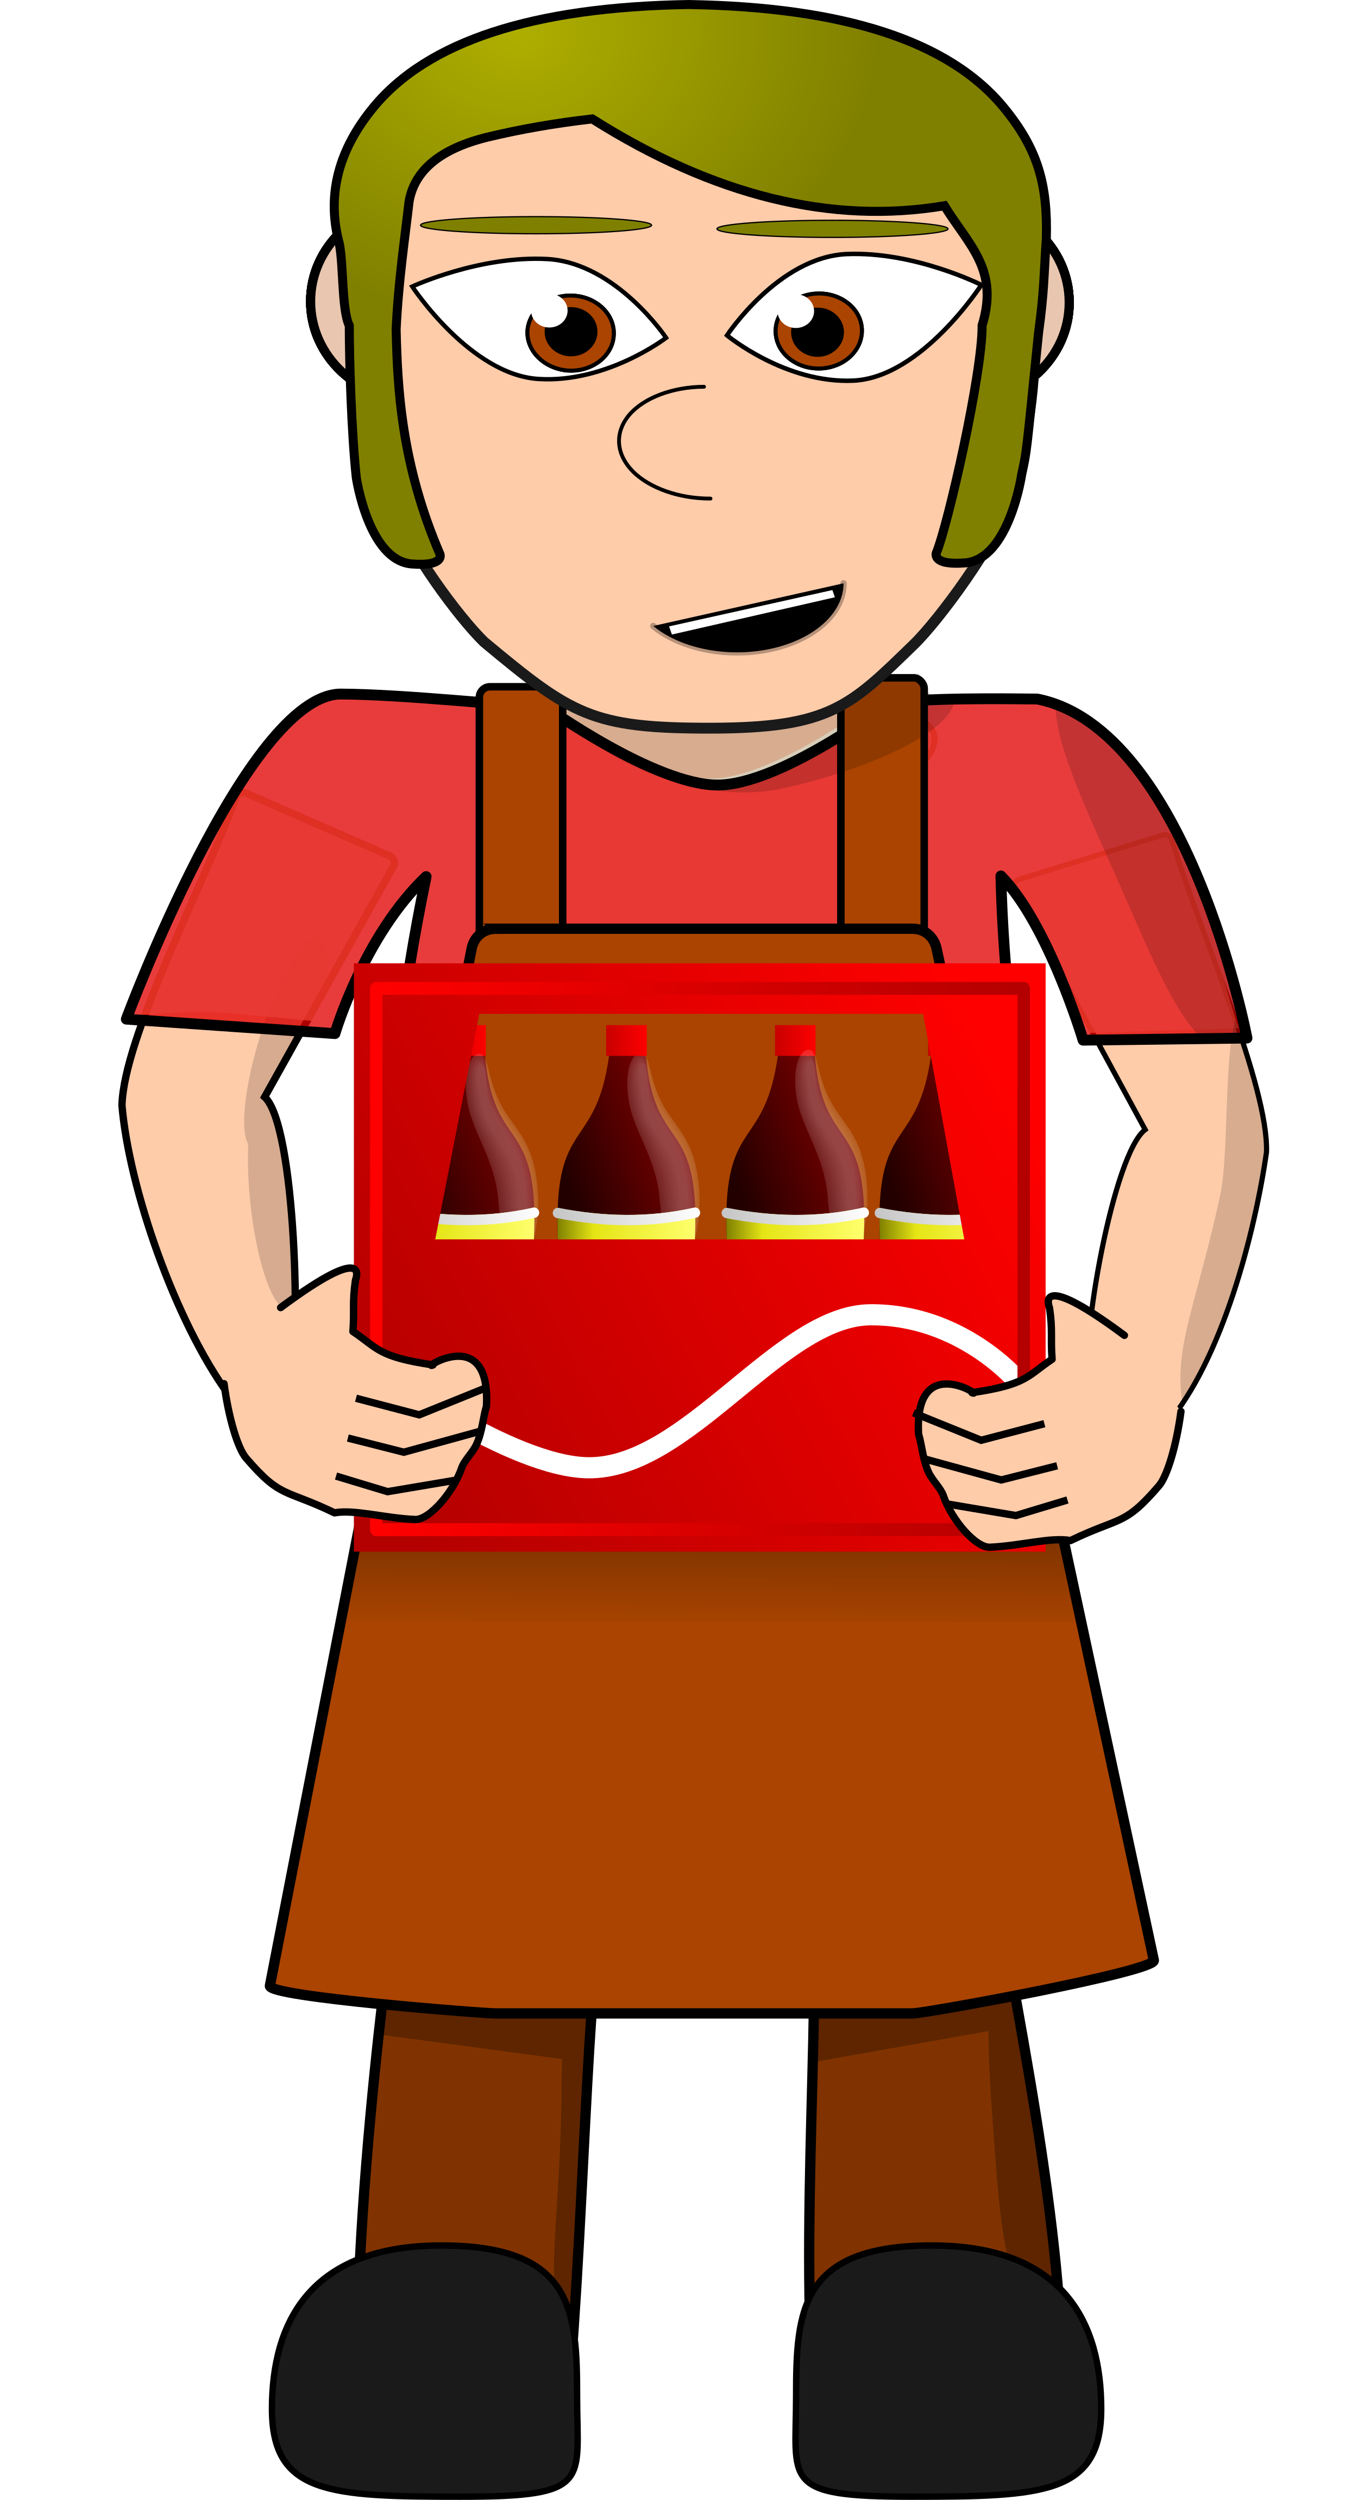 <?xml version="1.0" encoding="UTF-8" standalone="no"?>
<!-- Generator: Adobe Illustrator 16.0.3, SVG Export Plug-In . SVG Version: 6.00 Build 0)  -->

<svg
   xmlns:dc="http://purl.org/dc/elements/1.1/"
   xmlns:cc="http://creativecommons.org/ns#"
   xmlns:rdf="http://www.w3.org/1999/02/22-rdf-syntax-ns#"
   xmlns:svg="http://www.w3.org/2000/svg"
   xmlns="http://www.w3.org/2000/svg"
   xmlns:xlink="http://www.w3.org/1999/xlink"
   xmlns:sodipodi="http://sodipodi.sourceforge.net/DTD/sodipodi-0.dtd"
   xmlns:inkscape="http://www.inkscape.org/namespaces/inkscape"
   version="1.1"
   id="Layer_3"
   x="0px"
   y="0px"
   width="1479.417"
   height="2721.405"
   viewBox="0 0 1479.417 2721.405"
   xml:space="preserve"
   inkscape:version="0.91 r13725"
   sodipodi:docname="villager m1 modern.svg"><defs
     id="defs17"><linearGradient
       inkscape:collect="always"
       id="linearGradient14096"><stop
         style="stop-color:#aeae00;stop-opacity:1"
         offset="0"
         id="stop14098" /><stop
         style="stop-color:#808000;stop-opacity:1"
         offset="1"
         id="stop14100" /></linearGradient><linearGradient
       inkscape:collect="always"
       id="linearGradient14083"><stop
         style="stop-color:#000000;stop-opacity:1;"
         offset="0"
         id="stop14085" /><stop
         style="stop-color:#000000;stop-opacity:0;"
         offset="1"
         id="stop14087" /></linearGradient><pattern
       y="0"
       x="0"
       height="6"
       width="6"
       patternUnits="userSpaceOnUse"
       id="EMFhbasepattern" /><filter
       style="color-interpolation-filters:sRGB"
       id="filter3339-6-4-1-4-2-1-3-8-0"
       inkscape:label="fabric 15"><feFlood
         id="feFlood3353-1-1-7-0-5-3-7-8-4"
         result="result2" /><feTurbulence
         id="feTurbulence3341-1-3-8-6-7-3-5-39-4"
         baseFrequency="0.272 0"
         type="fractalNoise"
         result="result1"
         numOctaves="8" /><feComposite
         id="feComposite3355-7-1-0-7-9-2-6-4-6"
         in2="result1"
         operator="in"
         in="result2"
         result="result6"
         baseFrequency="0.272 0" /><feTurbulence
         id="feTurbulence3381-8-2-1-4-4-5-3-5-1"
         baseFrequency="0 0.221"
         result="result3"
         numOctaves="4" /><feComposite
         id="feComposite3385-0-4-3-6-0-7-8-0-0"
         in2="result3"
         in="result2"
         operator="in" /><feComposite
         k4="0"
         k1="0"
         id="feComposite3399-6-3-5-9-7-7-8-34-0"
         in2="result6"
         operator="arithmetic"
         k2="0.5"
         k3="0.5"
         result="result8" /><feComponentTransfer
         id="feComponentTransfer3401-3-6-0-3-4-9-4-9-6"
         scale="4"><feFuncR
           id="feFuncR3403-7-6-5-6-2-8-1-9-7"
           type="identity" /><feFuncG
           id="feFuncG3405-5-5-7-1-7-4-8-0-3"
           type="identity" /><feFuncB
           id="feFuncB3407-7-3-3-3-9-8-8-0-1"
           type="identity" /><feFuncA
           id="feFuncA3409-0-3-2-5-4-2-7-6-4"
           type="gamma"
           amplitude="1.94"
           exponent="0.95" /></feComponentTransfer><feDiffuseLighting
         id="feDiffuseLighting3411-2-2-4-1-3-3-6-1-1"
         diffuseConstant="0.819"
         surfaceScale="-4.274"><feDistantLight
           id="feDistantLight3413-6-8-2-8-6-7-4-7-2"
           azimuth="45"
           elevation="15" /></feDiffuseLighting><feGaussianBlur
         stdDeviation="0.1"
         id="feGaussianBlur3415-7-3-7-6-1-9-9-0-0"
         result="result7"
         diffuseConstant="0.82" /><feComposite
         k4="0"
         id="feComposite3417-3-2-3-3-4-5-9-6-4"
         in2="result7"
         in="result8"
         operator="arithmetic"
         k2="3.2"
         k3="1.23"
         k1="-2.76" /><feColorMatrix
         id="feColorMatrix3419-3-4-4-1-6-7-3-3-6"
         type="luminanceToAlpha"
         result="result11" /><feComponentTransfer
         id="feComponentTransfer3421-4-0-0-0-9-7-8-4-6"
         result="result10"><feFuncR
           id="feFuncR3423-5-7-0-4-1-4-2-3-3"
           type="identity" /><feFuncG
           id="feFuncG3425-1-9-6-0-5-8-8-3-7"
           type="identity" /><feFuncB
           id="feFuncB3427-8-9-9-2-3-1-9-3-8"
           type="identity" /><feFuncA
           id="feFuncA3429-9-0-4-2-7-9-5-6-8"
           type="gamma"
           offset="-0.28" /></feComponentTransfer><feColorMatrix
         id="feColorMatrix3431-1-0-6-8-1-0-2-9-7"
         in="SourceGraphic"
         values="0.1 0 0 0 0 0 0.1 0 0 0 0 0 0.1 0 0 0 0 0 1 0 "
         result="result9" /><feComposite
         id="feComposite3433-1-0-0-1-9-2-1-3-0"
         in2="result10"
         in="result9"
         operator="in" /><feComponentTransfer
         id="feComponentTransfer3435-4-9-6-2-1-0-8-2-1"
         in="result11"
         result="result13"><feFuncR
           id="feFuncR3437-5-3-8-4-3-0-3-8-8"
           type="identity" /><feFuncG
           id="feFuncG3439-2-8-1-9-9-7-1-6-9"
           type="identity" /><feFuncB
           id="feFuncB3441-5-9-7-8-7-3-7-9-9"
           type="identity" /><feFuncA
           id="feFuncA3443-2-3-2-9-8-5-1-2-5"
           type="gamma"
           offset="0.87"
           amplitude="6.39"
           exponent="2.43" /></feComponentTransfer><feFlood
         id="feFlood3447-8-0-5-4-7-2-8-7-8"
         flood-color="rgb(255,255,255)"
         result="result12" /><feComposite
         id="feComposite3449-2-7-4-6-2-6-6-2-0"
         in2="result13"
         operator="in"
         in="result12"
         result="result14" /><feComposite
         id="feComposite3451-6-7-0-5-7-7-2-8-1"
         in="SourceGraphic"
         operator="in"
         in2="result11"
         result="result15" /><feComposite
         id="feComposite3453-0-4-5-2-7-2-3-2-2"
         in2="result13"
         result="result16" /><feComposite
         id="feComposite3455-8-9-4-3-4-9-6-4-2"
         in2="result14"
         operator="atop"
         result="result18" /><feOffset
         dx="-7"
         dy="-7"
         id="feOffset3457-3-3-5-5-3-5-1-6-7"
         result="result17" /><feComposite
         k4="0"
         id="feComposite3459-6-2-9-6-5-7-5-05-6"
         in2="result17"
         operator="arithmetic"
         in="result18"
         k2="1.34"
         k3="1.03"
         k1="-0.97"
         result="result22" /><feMorphology
         id="feMorphology3461-7-2-6-5-0-1-7-2-4"
         radius="0.1 22.985"
         result="result20"
         operator="erode"
         baseFrequency="0.033" /><feColorMatrix
         id="feColorMatrix3473-0-4-0-9-7-4-3-7-4"
         type="luminanceToAlpha"
         result="result19" /><feDisplacementMap
         yChannelSelector="A"
         id="feDisplacementMap3475-5-0-0-8-4-1-5-26-0"
         in2="result19"
         xChannelSelector="R"
         scale="3.989"
         result="result21"
         k2="1.28"
         in="result20"
         radius="0.1 23" /><feComposite
         k4="0"
         k1="0"
         id="feComposite3477-0-1-6-6-0-9-8-4-0"
         in2="result22"
         operator="arithmetic"
         k2="0.33"
         k3="0.67"
         result="result23" /><feComposite
         id="feComposite3479-5-2-6-0-6-3-1-8-4"
         in2="SourceGraphic"
         operator="in"
         result="result24" /><feBlend
         mode="screen"
         id="feBlend3483-3-4-6-7-1-8-3-4-7"
         in2="SourceGraphic"
         result="result25" /><feComposite
         k4="0"
         k1="0"
         id="feComposite3485-8-7-5-3-9-0-1-9-9"
         in2="result24"
         operator="arithmetic"
         k2="0.25"
         k3="0.75"
         result="result27" /><feTurbulence
         id="feTurbulence3487-0-3-9-7-6-3-1-2-5"
         baseFrequency="0.021 0.007"
         numOctaves="1.974"
         seed="0"
         result="result26" /><feDisplacementMap
         yChannelSelector="A"
         xChannelSelector="A"
         id="feDisplacementMap3489-1-2-1-5-2-0-3-4-0"
         in2="result26"
         in="result27"
         scale="3.1"
         numOctaves="2"
         result="result29" /><feTurbulence
         id="feTurbulence5446-1-7-4-0-7-2"
         type="fractalNoise"
         baseFrequency="0.191 0"
         numOctaves="2"
         result="result28" /><feDisplacementMap
         yChannelSelector="A"
         xChannelSelector="A"
         id="feDisplacementMap5448-9-7-9-5-9-7"
         in2="result28"
         in="result29"
         scale="1.6" /></filter><linearGradient
       inkscape:collect="always"
       xlink:href="#linearGradient14083"
       id="linearGradient14089"
       x1="1352.03"
       y1="1312.149"
       x2="1350.028"
       y2="1708.149"
       gradientUnits="userSpaceOnUse" /><radialGradient
       inkscape:collect="always"
       xlink:href="#linearGradient14096"
       id="radialGradient14102"
       cx="1173.04"
       cy="-101.303"
       fx="1173.04"
       fy="-101.303"
       r="392.845"
       gradientTransform="matrix(1,0,0,0.788,0,51.881)"
       gradientUnits="userSpaceOnUse" /><linearGradient
       gradientUnits="userSpaceOnUse"
       id="linearGradient3264"
       x1="180.35"
       x2="148.055"
       xlink:href="#linearGradient3238"
       y1="298.54"
       y2="315.234" /><linearGradient
       id="linearGradient3238"><stop
         offset="0"
         stop-color="#800000"
         id="stop12" /><stop
         offset="1"
         stop-color="#230000"
         id="stop14" /></linearGradient><linearGradient
       gradientUnits="userSpaceOnUse"
       id="linearGradient3266"
       x1="204.642"
       x2="216.87"><stop
         offset="0"
         stop-color="#c80000"
         id="stop17" /><stop
         offset="1"
         stop-color="#f00"
         id="stop19" /></linearGradient><linearGradient
       gradientUnits="userSpaceOnUse"
       id="linearGradient4511"
       x1="204.642"
       x2="216.87"><stop
         offset="0"
         stop-color="#c80000"
         id="stop4513" /><stop
         offset="1"
         stop-color="#f00"
         id="stop4515" /></linearGradient><linearGradient
       gradientUnits="userSpaceOnUse"
       id="linearGradient4525"
       x1="204.642"
       x2="216.87"><stop
         offset="0"
         stop-color="#c80000"
         id="stop4527" /><stop
         offset="1"
         stop-color="#f00"
         id="stop4529" /></linearGradient><linearGradient
       gradientUnits="userSpaceOnUse"
       id="linearGradient3322"
       x1="61.406"
       x2="102.969"><stop
         offset="0"
         stop-color="#808000"
         id="stop27" /><stop
         offset=".265"
         stop-color="#e5e515"
         id="stop29" /><stop
         offset="1"
         stop-color="#ffff6d"
         id="stop31" /></linearGradient><linearGradient
       gradientUnits="userSpaceOnUse"
       id="linearGradient3314"
       x1="188.531"
       x2="232.969"><stop
         offset="0"
         stop-color="#c5c5c5"
         id="stop22" /><stop
         offset="1"
         stop-color="#fff"
         id="stop24" /></linearGradient><linearGradient
       gradientUnits="userSpaceOnUse"
       id="linearGradient4538"
       x1="61.406"
       x2="102.969"><stop
         offset="0"
         stop-color="#808000"
         id="stop4540" /><stop
         offset=".265"
         stop-color="#e5e515"
         id="stop4542" /><stop
         offset="1"
         stop-color="#ffff6d"
         id="stop4544" /></linearGradient><linearGradient
       gradientUnits="userSpaceOnUse"
       id="linearGradient4546"
       x1="188.531"
       x2="232.969"><stop
         offset="0"
         stop-color="#c5c5c5"
         id="stop4548" /><stop
         offset="1"
         stop-color="#fff"
         id="stop4550" /></linearGradient><linearGradient
       gradientTransform="matrix(1,0,0,1.446,46.909,-157.345)"
       gradientUnits="userSpaceOnUse"
       id="linearGradient3256"
       x1="180.35"
       x2="148.055"
       xlink:href="#linearGradient3238"
       y1="298.54"
       y2="315.234" /><linearGradient
       gradientUnits="userSpaceOnUse"
       id="linearGradient4559"
       x1="61.406"
       x2="102.969"><stop
         offset="0"
         stop-color="#808000"
         id="stop4561" /><stop
         offset=".265"
         stop-color="#e5e515"
         id="stop4563" /><stop
         offset="1"
         stop-color="#ffff6d"
         id="stop4565" /></linearGradient><linearGradient
       gradientUnits="userSpaceOnUse"
       id="linearGradient4567"
       x1="188.531"
       x2="232.969"><stop
         offset="0"
         stop-color="#c5c5c5"
         id="stop4569" /><stop
         offset="1"
         stop-color="#fff"
         id="stop4571" /></linearGradient><linearGradient
       gradientUnits="userSpaceOnUse"
       id="linearGradient4573"
       x1="61.406"
       x2="102.969"><stop
         offset="0"
         stop-color="#808000"
         id="stop4575" /><stop
         offset=".265"
         stop-color="#e5e515"
         id="stop4577" /><stop
         offset="1"
         stop-color="#ffff6d"
         id="stop4579" /></linearGradient><linearGradient
       gradientUnits="userSpaceOnUse"
       id="linearGradient4581"
       x1="188.531"
       x2="232.969"><stop
         offset="0"
         stop-color="#c5c5c5"
         id="stop4583" /><stop
         offset="1"
         stop-color="#fff"
         id="stop4585" /></linearGradient><linearGradient
       gradientUnits="userSpaceOnUse"
       id="linearGradient4788"
       x1="330.888"
       x2="132.831"
       xlink:href="#linearGradient4782"
       y1="266.558"
       y2="376.685" /><linearGradient
       id="linearGradient4782"><stop
         offset="0"
         stop-color="#f00"
         id="stop7" /><stop
         offset="1"
         stop-color="#b30000"
         id="stop9" /></linearGradient><linearGradient
       gradientUnits="userSpaceOnUse"
       id="linearGradient4806"
       x1="133.441"
       x2="332.421"
       xlink:href="#linearGradient4782" /><linearGradient
       gradientUnits="userSpaceOnUse"
       id="linearGradient4598"
       x1="204.642"
       x2="216.87"><stop
         offset="0"
         stop-color="#c80000"
         id="stop4600" /><stop
         offset="1"
         stop-color="#f00"
         id="stop4602" /></linearGradient><linearGradient
       x2="216.87"
       x1="204.642"
       gradientUnits="userSpaceOnUse"
       id="linearGradient4665"
       xlink:href="#linearGradient3266"
       inkscape:collect="always" /><linearGradient
       x2="216.87"
       x1="204.642"
       gradientUnits="userSpaceOnUse"
       id="linearGradient4669"
       xlink:href="#linearGradient3266"
       inkscape:collect="always" /><linearGradient
       x2="216.87"
       x1="204.642"
       gradientUnits="userSpaceOnUse"
       id="linearGradient4671"
       xlink:href="#linearGradient3266"
       inkscape:collect="always" /><linearGradient
       x2="102.969"
       x1="61.406"
       gradientUnits="userSpaceOnUse"
       id="linearGradient4673"
       xlink:href="#linearGradient3322"
       inkscape:collect="always" /><linearGradient
       x2="232.969"
       x1="188.531"
       gradientUnits="userSpaceOnUse"
       id="linearGradient4675"
       xlink:href="#linearGradient3314"
       inkscape:collect="always" /><linearGradient
       x2="102.969"
       x1="61.406"
       gradientUnits="userSpaceOnUse"
       id="linearGradient4677"
       xlink:href="#linearGradient3322"
       inkscape:collect="always" /><linearGradient
       x2="232.969"
       x1="188.531"
       gradientUnits="userSpaceOnUse"
       id="linearGradient4679"
       xlink:href="#linearGradient3314"
       inkscape:collect="always" /><linearGradient
       x2="102.969"
       x1="61.406"
       gradientUnits="userSpaceOnUse"
       id="linearGradient4681"
       xlink:href="#linearGradient3322"
       inkscape:collect="always" /><linearGradient
       x2="232.969"
       x1="188.531"
       gradientUnits="userSpaceOnUse"
       id="linearGradient4683"
       xlink:href="#linearGradient3314"
       inkscape:collect="always" /><linearGradient
       x2="102.969"
       x1="61.406"
       gradientUnits="userSpaceOnUse"
       id="linearGradient4685"
       xlink:href="#linearGradient3322"
       inkscape:collect="always" /><linearGradient
       x2="232.969"
       x1="188.531"
       gradientUnits="userSpaceOnUse"
       id="linearGradient4687"
       xlink:href="#linearGradient3314"
       inkscape:collect="always" /><linearGradient
       x2="216.87"
       x1="204.642"
       gradientUnits="userSpaceOnUse"
       id="linearGradient4689"
       xlink:href="#linearGradient3266"
       inkscape:collect="always" /><linearGradient
       inkscape:collect="always"
       xlink:href="#linearGradient3238"
       id="linearGradient14366"
       gradientUnits="userSpaceOnUse"
       x1="180.35"
       y1="298.54"
       x2="148.055"
       y2="315.234" /><linearGradient
       inkscape:collect="always"
       xlink:href="#linearGradient3238"
       id="linearGradient14368"
       gradientUnits="userSpaceOnUse"
       x1="180.35"
       y1="298.54"
       x2="148.055"
       y2="315.234" /></defs><sodipodi:namedview
     pagecolor="#ffffff"
     bordercolor="#666666"
     borderopacity="1"
     objecttolerance="10"
     gridtolerance="10"
     guidetolerance="10"
     inkscape:pageopacity="0"
     inkscape:pageshadow="2"
     inkscape:window-width="1366"
     inkscape:window-height="706"
     id="namedview15"
     showgrid="false"
     inkscape:zoom="0.1489899"
     inkscape:cx="-718.57535"
     inkscape:cy="1514.7641"
     inkscape:window-x="-8"
     inkscape:window-y="-8"
     inkscape:window-maximized="1"
     inkscape:current-layer="layer1"
     fit-margin-top="0"
     fit-margin-left="0"
     fit-margin-right="0"
     fit-margin-bottom="0"
     showguides="false" /><g
     inkscape:groupmode="layer"
     id="layer1"
     inkscape:label="body"
     style="display:inline"
     transform="translate(-479.204,-1433.795)"><path
       sodipodi:nodetypes="ccccssscc"
       inkscape:connector-curvature="0"
       id="path39579"
       d="m 1665.248,2942.671 c 14.411,58.206 48.351,22.435 84.48,42.298 61.142,-70.61 96.88,-210.501 109.225,-297.032 2.069,-72.295 -71.118,-235.726 -103.072,-339.451 -1.359,-4.406 -5.697,-6.953 -9.728,-5.71 l -156.918,48.401 c -4.031,1.245 -7.023,6.155 -4.827,10.199 l 142.365,262.167 c -34.808,26.279 -70.937,231.506 -61.525,279.127 z"
       style="opacity:1;fill:#ffccaa;fill-opacity:1;stroke:#000000;stroke-width:5.637;stroke-linecap:round;stroke-miterlimit:4;stroke-dasharray:none;stroke-dashoffset:0;stroke-opacity:1" /><path
       style="display:inline;opacity:1;fill:#ffccaa;fill-opacity:1;stroke:#000000;stroke-width:6.413;stroke-linecap:round;stroke-miterlimit:4;stroke-dasharray:none;stroke-opacity:1"
       d="m 851.746,826.625 21.814,56.279 c -46.373,15.416 -94.478,31.816 -94.525,54.242 -1.2e-4,17.943 16.48,34.532 44.396,48.01 l 0,571.635 386.799,0 0,-577.076 c 21.589,-12.397 34.039,-26.972 34.039,-42.568 -0.105,-22.401 -54.918,-43.803 -101.238,-59.201 l 28.525,-51.32 -319.811,0 z"
       id="rect8454"
       transform="translate(253.139,1300.145)"
       inkscape:connector-curvature="0" /><path
       style="display:inline;opacity:1;fill:#803300;fill-opacity:1;stroke:#000000;stroke-width:11.233;stroke-linecap:round;stroke-linejoin:bevel;stroke-miterlimit:4;stroke-dasharray:none;stroke-dashoffset:0;stroke-opacity:1"
       d="m 936.556,3027.189 c 0,0 -19.211,429.821 -27.441,482.046 -8.23,52.225 -64.674,489.917 -28.467,620.848 l 208.811,-9.536 c 24.647,-176.292 26.295,-504.76 45.94,-601.871 50.038,-247.355 120.983,-369.611 120.983,-369.611 0,0 78.05,70.163 106.783,346.105 12.454,119.606 -18.672,430.402 10.557,619.417 l 252.021,0 c 36.208,-130.931 -34.804,-466.216 -51.263,-570.665 0,0 -31.706,-114.133 -10.425,-421.641 1.996,-28.85 -4.942,-59.401 -1.943,-91.721 -163.695,-13.515 -625.557,-3.371 -625.557,-3.371 z"
       id="rect5581"
       inkscape:connector-curvature="0"
       sodipodi:nodetypes="czccscscccscc" /><path
       style="opacity:1;fill:#000000;fill-opacity:0.268;stroke:none;stroke-width:8;stroke-linecap:round;stroke-miterlimit:4;stroke-dasharray:none;stroke-dashoffset:0;stroke-opacity:1"
       d="m 1381.303,1728.07 c -79.686,69.599 -108.053,154.896 -117.967,218.426 -0.711,0.035 -1.489,0.245 -2.34,0.652 0,0 -1.43,4.471 -3.75,12.58 l -217.121,0 c -0.639,6.628 -1.243,11.92 -1.793,15.412 -3.312,21.019 -6.04,74.308 -15.789,175.074 l 198.236,26.621 c -0.46,10.253 -0.709,20.595 -0.709,30.967 0,132.834 -21.461,241.355 4.85,241.356 26.311,0 8.001,-108.525 18.068,-244.715 0.6,-8.116 1.287,-16.244 2.035,-24.352 l 2.434,0.326 c 0.933,-17.254 1.887,-33.82 2.865,-49.877 5.108,-42.745 11.046,-82.769 14.965,-114.504 73.67,-208.001 73.445,-250.761 121.453,-279.029 z m 110.934,231.658 c 0.048,0.454 0.099,0.893 0.146,1.348 5.054,48.537 2.926,128.749 0.572,219.342 l 192.398,-34.075 c -0.223,23.759 1.798,61.686 3.655,86.675 6.095,80.45 9.096,154.061 29.152,193.523 l 43.891,15.035 c -7.015,-95.851 -24.788,-204.171 -39.467,-287.899 l 4.707,-0.549 c -11.909,-72.236 -17.969,-107.609 -23.594,-143.301 0,0 -4.269,-15.448 -8.623,-50.1 z"
       transform="translate(-129.217,1498.498)"
       id="rect14038"
       inkscape:connector-curvature="0"
       sodipodi:nodetypes="cccccsccssscccccccccccccccccc" /><g
       style="display:inline"
       id="g4517"
       transform="matrix(-0.52,-0.429,-0.891,0.305,1270.617,3115.507)"><g
         id="g4800"
         transform="translate(5.216,-0.416)"><ellipse
           style="opacity:1;fill:#000000;fill-opacity:1;stroke:none;stroke-width:0.6;stroke-linecap:round;stroke-linejoin:bevel;stroke-miterlimit:4;stroke-dasharray:none;stroke-dashoffset:0;stroke-opacity:1"
           id="path4232"
           cx="392.261"
           cy="177.624"
           rx="1.432"
           ry="1.402" /><path
           style="opacity:1;fill:#000000;fill-opacity:1;stroke:none;stroke-width:0.6;stroke-linecap:round;stroke-linejoin:bevel;stroke-miterlimit:4;stroke-dasharray:none;stroke-dashoffset:0;stroke-opacity:1"
           d="m 392.541,178.261 -0.088,0.311 2.206,0.706 -0.123,0.386 0.361,0.071 0.148,-0.617 z"
           id="rect4234"
           inkscape:connector-curvature="0"
           sodipodi:nodetypes="ccccccc" /><path
           sodipodi:nodetypes="ccccccc"
           inkscape:connector-curvature="0"
           id="path4267"
           d="m 392.926,177.739 -0.029,0.322 2.298,0.29 -0.05,0.402 0.368,0.004 0.033,-0.634 z"
           style="opacity:1;fill:#000000;fill-opacity:1;stroke:none;stroke-width:0.6;stroke-linecap:round;stroke-linejoin:bevel;stroke-miterlimit:4;stroke-dasharray:none;stroke-dashoffset:0;stroke-opacity:1" /><path
           style="opacity:1;fill:#000000;fill-opacity:1;stroke:none;stroke-width:0.6;stroke-linecap:round;stroke-linejoin:bevel;stroke-miterlimit:4;stroke-dasharray:none;stroke-dashoffset:0;stroke-opacity:1"
           d="m 392.699,176.944 0.053,0.319 2.296,-0.303 0.053,0.401 0.357,-0.089 -0.129,-0.622 z"
           id="path4269-2"
           inkscape:connector-curvature="0"
           sodipodi:nodetypes="ccccccc" /><path
           sodipodi:nodetypes="ccccccc"
           inkscape:connector-curvature="0"
           id="path4271-3"
           d="m 392.596,176.517 0.153,0.285 2.077,-1.026 0.18,0.363 0.309,-0.199 -0.323,-0.547 z"
           style="opacity:1;fill:#000000;fill-opacity:1;stroke:none;stroke-width:0.6;stroke-linecap:round;stroke-linejoin:bevel;stroke-miterlimit:4;stroke-dasharray:none;stroke-dashoffset:0;stroke-opacity:1" /><path
           sodipodi:nodetypes="ccccccc"
           inkscape:connector-curvature="0"
           id="path4290"
           d="m 392.09,178.026 0.088,0.311 -2.206,0.706 0.123,0.386 -0.361,0.071 -0.148,-0.617 z"
           style="opacity:1;fill:#000000;fill-opacity:1;stroke:none;stroke-width:0.6;stroke-linecap:round;stroke-linejoin:bevel;stroke-miterlimit:4;stroke-dasharray:none;stroke-dashoffset:0;stroke-opacity:1" /><path
           style="opacity:1;fill:#000000;fill-opacity:1;stroke:none;stroke-width:0.6;stroke-linecap:round;stroke-linejoin:bevel;stroke-miterlimit:4;stroke-dasharray:none;stroke-dashoffset:0;stroke-opacity:1"
           d="m 392.043,177.8 -0.056,0.318 -2.294,-0.322 -0.057,0.401 -0.356,-0.092 0.135,-0.62 z"
           id="path4292"
           inkscape:connector-curvature="0"
           sodipodi:nodetypes="ccccccc" /><path
           sodipodi:nodetypes="ccccccc"
           inkscape:connector-curvature="0"
           id="path4294"
           d="m 391.473,176.796 -0.034,0.322 -2.311,-0.16 -0.028,0.404 -0.361,-0.067 0.091,-0.628 z"
           style="opacity:1;fill:#000000;fill-opacity:1;stroke:none;stroke-width:0.6;stroke-linecap:round;stroke-linejoin:bevel;stroke-miterlimit:4;stroke-dasharray:none;stroke-dashoffset:0;stroke-opacity:1" /><path
           style="opacity:1;fill:#000000;fill-opacity:1;stroke:none;stroke-width:0.6;stroke-linecap:round;stroke-linejoin:bevel;stroke-miterlimit:4;stroke-dasharray:none;stroke-dashoffset:0;stroke-opacity:1"
           d="m 392.066,176.579 -0.153,0.285 -2.077,-1.026 -0.18,0.363 -0.309,-0.199 0.323,-0.547 z"
           id="path4296"
           inkscape:connector-curvature="0"
           sodipodi:nodetypes="ccccccc" /><ellipse
           style="opacity:1;fill:#ffffff;fill-opacity:1;stroke:none;stroke-width:0.6;stroke-linecap:round;stroke-linejoin:bevel;stroke-miterlimit:4;stroke-dasharray:none;stroke-dashoffset:0;stroke-opacity:1"
           id="path4316"
           cx="391.814"
           cy="178.312"
           rx="0.113"
           ry="0.109"
           inkscape:tile-cx="27.902334"
           inkscape:tile-cy="-8.6202641"
           inkscape:tile-w="0.2265625"
           inkscape:tile-h="0.21875"
           inkscape:tile-x0="27.789053"
           inkscape:tile-y0="-8.7296391" /><g
           id="g4497"
           inkscape:tile-cx="27.902334"
           inkscape:tile-cy="-8.6202641"
           inkscape:tile-w="0.2265625"
           inkscape:tile-h="0.21875"
           inkscape:tile-x0="27.789053"
           inkscape:tile-y0="-8.7296391"><use
             height="100%"
             width="100%"
             id="use4414"
             xlink:href="#path4316"
             inkscape:tiled-clone-of="#path4316"
             y="0"
             x="0" /><ellipse
             ry="0.031"
             rx="0.045"
             cy="178.359"
             cx="391.828"
             id="path4495"
             style="opacity:1;fill:#000000;fill-opacity:1;stroke:none;stroke-width:0.6;stroke-linecap:round;stroke-linejoin:bevel;stroke-miterlimit:4;stroke-dasharray:none;stroke-dashoffset:0;stroke-opacity:1" /></g><use
           height="100%"
           width="100%"
           x="0"
           y="0"
           inkscape:tiled-clone-of="#g4497"
           xlink:href="#g4497"
           id="use4501" /><use
           height="100%"
           width="100%"
           x="0"
           y="0"
           inkscape:tiled-clone-of="#g4497"
           xlink:href="#g4497"
           transform="translate(0,0.241)"
           id="use4503" /><use
           height="100%"
           width="100%"
           x="0"
           y="0"
           inkscape:tiled-clone-of="#g4497"
           xlink:href="#g4497"
           transform="translate(0.272,0)"
           id="use4505" /><use
           height="100%"
           width="100%"
           x="0"
           y="0"
           inkscape:tiled-clone-of="#g4497"
           xlink:href="#g4497"
           transform="translate(0.272,0.241)"
           id="use4507" /><use
           height="100%"
           width="100%"
           x="0"
           y="0"
           inkscape:tiled-clone-of="#g4497"
           xlink:href="#g4497"
           transform="translate(0.544,0)"
           id="use4509" /><use
           height="100%"
           width="100%"
           x="0"
           y="0"
           inkscape:tiled-clone-of="#g4497"
           xlink:href="#g4497"
           transform="translate(0.544,0.241)"
           id="use4511" /><use
           height="100%"
           width="100%"
           x="0"
           y="0"
           inkscape:tiled-clone-of="#g4497"
           xlink:href="#g4497"
           transform="translate(0.816,0)"
           id="use4513" /><use
           height="100%"
           width="100%"
           x="0"
           y="0"
           inkscape:tiled-clone-of="#g4497"
           xlink:href="#g4497"
           transform="translate(0.816,0.241)"
           id="use4515" /></g></g><path
       style="display:inline;fill:#000000;fill-opacity:1;fill-rule:evenodd;stroke:#000000;stroke-width:0.022;stroke-linecap:butt;stroke-linejoin:miter;stroke-miterlimit:4;stroke-dasharray:none;stroke-opacity:1"
       d="m 918.748,2994.729 c -11.667,3.999 -11.695,4.008 -11.695,4.008"
       id="path4540"
       inkscape:connector-curvature="0" /><path
       inkscape:connector-curvature="0"
       id="path6576"
       style="fill:#1a1a1a;fill-opacity:1;stroke:#000000;stroke-width:6.961"
       d="m 1107.885,4042.332 c 0,93.108 17.403,109.388 -126.307,109.388 -143.71,0 -206.107,-2.713 -206.107,-95.679 0,-93.108 40.696,-177.791 184.415,-177.791 143.71,0 148,70.974 148,164.082 z" /><g
       style="fill:#deaa87;fill-opacity:1"
       id="g6121"
       transform="matrix(4.941,11.381,-10.179,5.047,7569.148,-3093.153)"><g
         transform="matrix(0.954,-0.272,0.264,0.973,-181.386,87.689)"
         id="g6123"
         style="fill:#deaa87;fill-opacity:1" /></g><path
       style="opacity:1;fill:#ffccaa;fill-opacity:1;stroke:#000000;stroke-width:8;stroke-linecap:round;stroke-miterlimit:4;stroke-dasharray:none;stroke-dashoffset:0;stroke-opacity:1"
       d="m 728.226,2951.981 c -58.249,-79.778 -108.511,-224.652 -116.155,-314.849 2.011,-74.36 85.86,-233.043 124.313,-335.508 1.634,-4.353 6.198,-6.439 10.233,-4.676 l 157.059,68.595 c 4.035,1.762 6.582,7.017 4.335,11.039 l -140.459,251.395 c 33.954,31.149 39.789,270.572 27.49,318.25"
       id="rect38681"
       inkscape:connector-curvature="0"
       sodipodi:nodetypes="cccssscc" /><path
       style="opacity:1;fill:#000000;fill-opacity:0.162;stroke:none;stroke-width:8;stroke-linecap:round;stroke-miterlimit:4;stroke-dasharray:none;stroke-dashoffset:0;stroke-opacity:1"
       d="m 953.521,955.369 a 28.525,119.975 17.467 0 0 -61.207,106.199 28.525,119.975 17.467 0 0 -13.469,119.045 119.975,28.525 84.051 0 0 2.24,63.625 119.975,28.525 84.051 0 0 40.805,116.373 119.975,28.525 84.051 0 0 8.254,-7.027 c -0.409,-87.719 -10.507,-203.127 -33.375,-224.106 l 65.615,-117.438 a 28.525,119.975 17.467 0 0 -6.848,-56.353 28.525,119.975 17.467 0 0 -2.016,-0.318 z"
       transform="translate(-129.217,1498.498)"
       id="path14043"
       inkscape:connector-curvature="0" /><path
       style="color:#000000;clip-rule:nonzero;display:inline;overflow:visible;visibility:visible;opacity:1;isolation:auto;mix-blend-mode:normal;color-interpolation:sRGB;color-interpolation-filters:linearRGB;solid-color:#000000;solid-opacity:1;fill:#dbc895;fill-opacity:1;fill-rule:nonzero;stroke:none;stroke-width:3;stroke-linecap:round;stroke-linejoin:round;stroke-miterlimit:4;stroke-dasharray:none;stroke-dashoffset:0;stroke-opacity:1;marker:none;filter:url(#filter3339-6-4-1-4-2-1-3-8-0);color-rendering:auto;image-rendering:auto;shape-rendering:auto;text-rendering:auto;enable-background:accumulate"
       d="m 486.94,916.619 c -71.512,0.682 -185.676,232.416 -244.444,358.399 142.486,-7.486 69.932,-9.187 235.481,5.523 0,0 37.16,-100.196 105.471,-165.209 -56.244,273.342 -30.776,361.672 -56.322,593.107 1.332,44.563 23.072,66.543 62.492,75.941 l 173.711,0 c 40.411,-3.284 85.394,-7.297 134.543,-10.338 130.776,-5.597 213.565,5.568 264.51,10.338 l 52.723,0 c 17.372,-4.686 22.196,-18.329 20.34,-49.496 28.968,-249.607 -21.171,-407.069 -25.83,-620.264 64.87,50.103 89.527,178.387 89.527,178.387 l 176.204,-5.57 -64.602,-214.736 c -25.235,-62.01 -72.989,-133.266 -161.49,-150.646 -22.623,-0.165 -136.321,-2.081 -164.193,5.887 0,0 -116.286,87.79 -184.221,87.729 -67.935,-0.062 -186.396,-84.732 -186.396,-84.732 -39.103,-1.272 -157.161,-13.938 -227.501,-14.32 z"
       id="rect4193-3-4-4-4-0-1-1-8-7"
       inkscape:connector-curvature="0"
       sodipodi:nodetypes="cccccccccccccccccscc"
       transform="translate(359.993,1272.713)" /><path
       inkscape:connector-curvature="0"
       style="display:inline;opacity:1;fill:#e10000;fill-opacity:0.765;stroke:#000000;stroke-width:11.798;stroke-linecap:round;stroke-linejoin:round"
       d="M 443.123,790.17 C 340.666,791.147 209.648,1144.092 209.648,1144.092 l 227.292,15.728 c 0,0 31.024,-105.925 99.334,-170.938 -56.244,273.342 -30.776,361.671 -56.322,593.107 3.434,114.899 142.453,79.729 370.745,65.603 286.593,-12.265 343.245,56.07 337.573,-39.157 28.968,-249.607 -21.17,-407.068 -25.829,-620.263 51.865,52.62 89.526,178.806 89.526,178.806 l 178.569,-2.285 c 0,0 -64.266,-336.842 -228.457,-369.086 -22.623,-0.165 -136.32,-2.081 -164.192,5.887 0,0 -116.287,87.791 -184.222,87.729 -67.935,-0.062 -186.397,-84.732 -186.397,-84.732 -39.103,-1.272 -153.804,-13.938 -224.144,-14.32 z"
       id="path40337"
       sodipodi:nodetypes="cccccccccccczcc"
       transform="translate(407.167,1399.163)" /><rect
       style="display:inline;opacity:1;fill:#aa4400;fill-opacity:1;stroke:#000000;stroke-width:8.188;stroke-linecap:round;stroke-miterlimit:4;stroke-dasharray:none;stroke-dashoffset:0;stroke-opacity:1"
       id="rect9683"
       width="90.78"
       height="346.197"
       x="1001.433"
       y="2181.408"
       ry="11.587" /><rect
       ry="11.587"
       y="2171.702"
       x="1395.261"
       height="346.197"
       width="90.78"
       id="rect9686"
       style="display:inline;opacity:1;fill:#aa4400;fill-opacity:1;stroke:#000000;stroke-width:8.188;stroke-linecap:round;stroke-miterlimit:4;stroke-dasharray:none;stroke-dashoffset:0;stroke-opacity:1" /><path
       style="display:inline;opacity:1;fill:#aa4400;fill-opacity:1;stroke:#000000;stroke-width:11.225;stroke-linecap:round;stroke-miterlimit:4;stroke-dasharray:none;stroke-dashoffset:0;stroke-opacity:1"
       d="m 1019.578,2444.814 453.389,0 c 14.742,0 24.051,9.918 26.61,21.826 l 236.635,1101.135 c 2.559,11.908 -248.503,57.873 -263.245,57.873 l -453.389,0 c -14.742,0 -248.666,-18.204 -246.342,-30.145 L 992.968,2466.64 c 2.324,-11.941 11.868,-21.826 26.61,-21.826 z"
       id="rect9688"
       inkscape:connector-curvature="0"
       sodipodi:nodetypes="sssssssss" /><ellipse
       style="display:inline;opacity:1;fill:#e9c6af;fill-opacity:1;stroke:#000000;stroke-width:9.974;stroke-linecap:round;stroke-linejoin:bevel;stroke-miterlimit:4;stroke-dasharray:none;stroke-dashoffset:0;stroke-opacity:1"
       id="ellipse9054"
       cx="931.81"
       cy="1761.955"
       rx="114.233"
       ry="107.659" /><ellipse
       ry="107.659"
       rx="114.233"
       cy="1763.117"
       cx="1529.781"
       id="ellipse9052"
       style="display:inline;opacity:1;fill:#e9c6af;fill-opacity:1;stroke:#000000;stroke-width:9.974;stroke-linecap:round;stroke-linejoin:bevel;stroke-miterlimit:4;stroke-dasharray:none;stroke-dashoffset:0;stroke-opacity:1" /><ellipse
       ry="107.659"
       rx="114.233"
       cy="1763.117"
       cx="1529.781"
       id="ellipse8147"
       style="display:inline;opacity:1;fill:#e9c6af;fill-opacity:1;stroke:#000000;stroke-width:9.974;stroke-linecap:round;stroke-linejoin:bevel;stroke-miterlimit:4;stroke-dasharray:none;stroke-dashoffset:0;stroke-opacity:1" /><ellipse
       style="display:inline;opacity:1;fill:#e9c6af;fill-opacity:1;stroke:#000000;stroke-width:9.974;stroke-linecap:round;stroke-linejoin:bevel;stroke-miterlimit:4;stroke-dasharray:none;stroke-dashoffset:0;stroke-opacity:1"
       id="ellipse8145"
       cx="931.81"
       cy="1761.955"
       rx="114.233"
       ry="107.659" /><path
       style="display:inline;fill:none;stroke:#000000;stroke-width:4.163;stroke-linecap:round;stroke-linejoin:bevel;stroke-miterlimit:4;stroke-dasharray:none;stroke-opacity:1"
       d="m 1248.47,1995.534 c -34.106,0.139 -66.888,-11.452 -85.024,-30.018 -18.155,-18.867 -19.5,-42.011 -3.547,-61.018 15.969,-18.704 47.388,-30.559 81.495,-30.698"
       id="path8151"
       inkscape:connector-curvature="0" /><path
       style="display:inline;fill:#ffffff;fill-opacity:1;fill-rule:nonzero;stroke:#000000;stroke-width:4.897px;stroke-linecap:butt;stroke-linejoin:miter;stroke-miterlimit:4;stroke-dasharray:none;stroke-opacity:1"
       d="m 1409.112,1848.143 c -74.155,3.563 -137.897,-49.28 -137.897,-49.28 0,0 55.853,-84.906 130.008,-88.468 74.155,-3.266 147.048,33.547 147.048,33.547 0,0 -65.004,100.639 -139.159,104.202 z"
       id="path8153"
       inkscape:connector-curvature="0" /><path
       style="display:inline;fill:#ffffff;fill-opacity:1;fill-rule:nonzero;stroke:#000000;stroke-width:4.774px;stroke-linecap:butt;stroke-linejoin:miter;stroke-miterlimit:4;stroke-dasharray:none;stroke-opacity:1"
       d="m 1066.267,1846.376 c 74.189,4.512 138.591,-44.835 138.591,-44.835 0,0 -54.3,-81.212 -128.805,-85.723 -74.189,-4.23 -147.747,29.89 -147.747,29.89 0,0 63.456,96.438 137.961,100.668 z"
       id="path8155"
       inkscape:connector-curvature="0" /><path
       style="display:inline;fill:#0000ff;fill-opacity:1;fill-rule:nonzero;stroke:#000000;stroke-width:4.351px;stroke-linecap:butt;stroke-linejoin:miter;stroke-miterlimit:4;stroke-dasharray:none;stroke-opacity:1"
       d="m 1373.694,1834.887 c -26.156,1.226 -48.215,-15.937 -49.476,-38.616 -1.261,-22.373 18.593,-41.682 44.749,-42.908 25.841,-1.226 47.9,15.937 49.16,38.311 1.261,22.68 -18.593,41.988 -44.434,43.214 z"
       id="path8157"
       inkscape:connector-curvature="0" /><path
       style="display:inline;fill:#0000ff;fill-opacity:1;fill-rule:nonzero;stroke:#000000;stroke-width:4.351px;stroke-linecap:butt;stroke-linejoin:miter;stroke-miterlimit:4;stroke-dasharray:none;stroke-opacity:1"
       d="m 1097.989,1837.178 c 25.841,1.532 48.215,-15.324 49.791,-37.697 1.891,-22.68 -17.962,-42.295 -43.803,-43.827 -26.156,-1.532 -48.215,15.324 -50.105,37.698 -1.576,22.374 18.278,41.987 44.118,43.826 z"
       id="path8159"
       inkscape:connector-curvature="0" /><path
       style="display:inline;fill:#1a1a1a;fill-opacity:1;stroke:#000000;stroke-width:1.28"
       inkscape:connector-curvature="0"
       id="path56"
       d="m 993.76,1645.672 1.597,-20.21 q 101.623,61.043 201.74,137.637 l -21.062,5.692 q -87.21,-64.303 -182.275,-123.119" /><path
       d="m 1294.298,1737.645 -1.028,20.247 q 108.659,-47.399 217.834,-110.415 l -20.15,-8.366 q -94.788,52.495 -196.656,98.534"
       id="path8177"
       inkscape:connector-curvature="0"
       style="display:inline;fill:#1a1a1a;fill-opacity:1;stroke:#000000;stroke-width:1.28" /><path
       style="display:inline;opacity:1;fill:#000000;fill-opacity:1;stroke:#000000;stroke-width:6.897;stroke-linecap:round;stroke-linejoin:bevel;stroke-miterlimit:4;stroke-dasharray:none;stroke-dashoffset:0;stroke-opacity:0.287"
       id="path8181"
       sodipodi:type="arc"
       sodipodi:cx="1282.104"
       sodipodi:cy="2047.4363"
       sodipodi:rx="116.07436"
       sodipodi:ry="75.161026"
       sodipodi:start="0"
       sodipodi:end="2.4752702"
       sodipodi:open="true"
       d="m 1398.178,2047.436 a 116.074,75.161 0 0 1 -78.114,71.028 116.074,75.161 0 0 1 -129.206,-24.571" /><path
       style="display:inline;opacity:1;fill:#ffffff;fill-opacity:1;stroke:none;stroke-width:3.06;stroke-linecap:round;stroke-linejoin:bevel;stroke-miterlimit:4;stroke-dasharray:none;stroke-dashoffset:0;stroke-opacity:1"
       d="m 1385.988,2076.151 -177.904,39.532 3.109,8.872 177.544,-40.564 -2.749,-7.84 z"
       id="rect9554"
       inkscape:connector-curvature="0" /><g
       style="display:inline"
       id="g9622"
       transform="matrix(1.183,0,0,1.183,-370.505,-390.722)"><ellipse
         ry="22.653"
         rx="24.331"
         cy="1847.533"
         cx="1244.138"
         id="ellipse9614"
         style="opacity:1;fill:#000000;fill-opacity:1;stroke:none;stroke-width:3.759;stroke-linecap:round;stroke-linejoin:bevel;stroke-miterlimit:0.1;stroke-dasharray:none;stroke-dashoffset:0;stroke-opacity:1" /><ellipse
         ry="15.534"
         rx="16.822"
         cy="1828.117"
         cx="1224.146"
         id="ellipse9616"
         style="opacity:1;fill:#ffffff;fill-opacity:1;stroke:none;stroke-width:3.759;stroke-linecap:round;stroke-linejoin:bevel;stroke-miterlimit:0.1;stroke-dasharray:none;stroke-dashoffset:0;stroke-opacity:1" /></g><ellipse
       ry="26.805"
       rx="28.79"
       cy="1795.446"
       cx="1369.831"
       id="ellipse9618"
       style="display:inline;opacity:1;fill:#000000;fill-opacity:1;stroke:none;stroke-width:3.759;stroke-linecap:round;stroke-linejoin:bevel;stroke-miterlimit:0.1;stroke-dasharray:none;stroke-dashoffset:0;stroke-opacity:1" /><ellipse
       ry="18.381"
       rx="19.905"
       cy="1772.471"
       cx="1346.175"
       id="ellipse9620"
       style="display:inline;opacity:1;fill:#ffffff;fill-opacity:1;stroke:none;stroke-width:3.759;stroke-linecap:round;stroke-linejoin:bevel;stroke-miterlimit:0.1;stroke-dasharray:none;stroke-dashoffset:0;stroke-opacity:1" /><ellipse
       style="display:inline;opacity:1;fill:#e9c6af;fill-opacity:1;stroke:#000000;stroke-width:9.974;stroke-linecap:round;stroke-linejoin:bevel;stroke-miterlimit:4;stroke-dasharray:none;stroke-dashoffset:0;stroke-opacity:1"
       id="ellipse8982"
       cx="1529.781"
       cy="1763.117"
       rx="114.233"
       ry="107.659" /><ellipse
       ry="107.659"
       rx="114.233"
       cy="1761.955"
       cx="931.81"
       id="ellipse8984"
       style="display:inline;opacity:1;fill:#e9c6af;fill-opacity:1;stroke:#000000;stroke-width:9.974;stroke-linecap:round;stroke-linejoin:bevel;stroke-miterlimit:4;stroke-dasharray:none;stroke-dashoffset:0;stroke-opacity:1" /><path
       inkscape:connector-curvature="0"
       id="path8988"
       d="m 1248.47,1995.534 c -34.106,0.139 -66.888,-11.452 -85.024,-30.018 -18.155,-18.867 -19.5,-42.011 -3.547,-61.018 15.969,-18.704 47.388,-30.559 81.495,-30.698"
       style="display:inline;fill:none;stroke:#000000;stroke-width:4.163;stroke-linecap:round;stroke-linejoin:bevel;stroke-miterlimit:4;stroke-dasharray:none;stroke-opacity:1" /><path
       inkscape:connector-curvature="0"
       id="path8990"
       d="m 1409.112,1848.143 c -74.155,3.563 -137.897,-49.28 -137.897,-49.28 0,0 55.853,-84.906 130.008,-88.468 74.155,-3.266 147.048,33.547 147.048,33.547 0,0 -65.004,100.639 -139.159,104.202 z"
       style="display:inline;fill:#ffffff;fill-opacity:1;fill-rule:nonzero;stroke:#000000;stroke-width:4.897px;stroke-linecap:butt;stroke-linejoin:miter;stroke-miterlimit:4;stroke-dasharray:none;stroke-opacity:1" /><path
       inkscape:connector-curvature="0"
       id="path8992"
       d="m 1066.267,1846.376 c 74.189,4.512 138.591,-44.835 138.591,-44.835 0,0 -54.3,-81.212 -128.805,-85.723 -74.189,-4.23 -147.747,29.89 -147.747,29.89 0,0 63.456,96.438 137.961,100.668 z"
       style="display:inline;fill:#ffffff;fill-opacity:1;fill-rule:nonzero;stroke:#000000;stroke-width:4.774px;stroke-linecap:butt;stroke-linejoin:miter;stroke-miterlimit:4;stroke-dasharray:none;stroke-opacity:1" /><path
       inkscape:connector-curvature="0"
       id="path8994"
       d="m 1373.694,1834.887 c -26.156,1.226 -48.215,-15.937 -49.476,-38.616 -1.261,-22.373 18.593,-41.682 44.749,-42.908 25.841,-1.226 47.9,15.937 49.16,38.311 1.261,22.68 -18.593,41.988 -44.434,43.214 z"
       style="display:inline;fill:#0000ff;fill-opacity:1;fill-rule:nonzero;stroke:#000000;stroke-width:4.351px;stroke-linecap:butt;stroke-linejoin:miter;stroke-miterlimit:4;stroke-dasharray:none;stroke-opacity:1" /><path
       inkscape:connector-curvature="0"
       id="path8996"
       d="m 1097.989,1837.178 c 25.841,1.532 48.215,-15.324 49.791,-37.697 1.891,-22.68 -17.962,-42.295 -43.803,-43.827 -26.156,-1.532 -48.215,15.324 -50.105,37.698 -1.576,22.374 18.278,41.987 44.118,43.826 z"
       style="display:inline;fill:#0000ff;fill-opacity:1;fill-rule:nonzero;stroke:#000000;stroke-width:4.351px;stroke-linecap:butt;stroke-linejoin:miter;stroke-miterlimit:4;stroke-dasharray:none;stroke-opacity:1" /><path
       d="m 993.76,1645.672 1.597,-20.21 q 101.623,61.043 201.74,137.637 l -21.062,5.692 q -87.21,-64.303 -182.275,-123.119"
       id="path8998"
       inkscape:connector-curvature="0"
       style="display:inline;fill:#1a1a1a;fill-opacity:1;stroke:#000000;stroke-width:1.28" /><path
       d="m 1398.178,2047.436 a 116.074,75.161 0 0 1 -78.114,71.028 116.074,75.161 0 0 1 -129.206,-24.571"
       sodipodi:open="true"
       sodipodi:end="2.4752702"
       sodipodi:start="0"
       sodipodi:ry="75.161026"
       sodipodi:rx="116.07436"
       sodipodi:cy="2047.4363"
       sodipodi:cx="1282.104"
       sodipodi:type="arc"
       id="path9002"
       style="display:inline;opacity:1;fill:#000000;fill-opacity:1;stroke:#000000;stroke-width:6.897;stroke-linecap:round;stroke-linejoin:bevel;stroke-miterlimit:4;stroke-dasharray:none;stroke-dashoffset:0;stroke-opacity:0.287" /><path
       inkscape:connector-curvature="0"
       id="path9004"
       d="m 1385.988,2076.151 -177.904,39.532 3.109,8.872 177.544,-40.564 -2.749,-7.84 z"
       style="display:inline;opacity:1;fill:#ffffff;fill-opacity:1;stroke:none;stroke-width:3.06;stroke-linecap:round;stroke-linejoin:bevel;stroke-miterlimit:4;stroke-dasharray:none;stroke-dashoffset:0;stroke-opacity:1" /><g
       style="display:inline"
       id="g9006"
       transform="matrix(1.183,0,0,1.183,-370.505,-390.722)"><ellipse
         style="opacity:1;fill:#000000;fill-opacity:1;stroke:none;stroke-width:3.759;stroke-linecap:round;stroke-linejoin:bevel;stroke-miterlimit:0.1;stroke-dasharray:none;stroke-dashoffset:0;stroke-opacity:1"
         id="ellipse9008"
         cx="1244.138"
         cy="1847.533"
         rx="24.331"
         ry="22.653" /><ellipse
         style="opacity:1;fill:#ffffff;fill-opacity:1;stroke:none;stroke-width:3.759;stroke-linecap:round;stroke-linejoin:bevel;stroke-miterlimit:0.1;stroke-dasharray:none;stroke-dashoffset:0;stroke-opacity:1"
         id="ellipse9010"
         cx="1224.146"
         cy="1828.117"
         rx="16.822"
         ry="15.534" /></g><ellipse
       style="display:inline;opacity:1;fill:#000000;fill-opacity:1;stroke:none;stroke-width:3.759;stroke-linecap:round;stroke-linejoin:bevel;stroke-miterlimit:0.1;stroke-dasharray:none;stroke-dashoffset:0;stroke-opacity:1"
       id="ellipse9012"
       cx="1369.831"
       cy="1795.446"
       rx="28.79"
       ry="26.805" /><ellipse
       style="display:inline;opacity:1;fill:#ffffff;fill-opacity:1;stroke:none;stroke-width:3.759;stroke-linecap:round;stroke-linejoin:bevel;stroke-miterlimit:0.1;stroke-dasharray:none;stroke-dashoffset:0;stroke-opacity:1"
       id="ellipse9014"
       cx="1346.175"
       cy="1772.471"
       rx="19.905"
       ry="18.381" /><ellipse
       style="display:inline;opacity:1;fill:#e9c6af;fill-opacity:1;stroke:#000000;stroke-width:9.974;stroke-linecap:round;stroke-linejoin:bevel;stroke-miterlimit:4;stroke-dasharray:none;stroke-dashoffset:0;stroke-opacity:1"
       id="ellipse9018"
       cx="1529.781"
       cy="1763.117"
       rx="114.233"
       ry="107.659" /><ellipse
       ry="107.659"
       rx="114.233"
       cy="1761.955"
       cx="931.81"
       id="ellipse9020"
       style="display:inline;opacity:1;fill:#e9c6af;fill-opacity:1;stroke:#000000;stroke-width:9.974;stroke-linecap:round;stroke-linejoin:bevel;stroke-miterlimit:4;stroke-dasharray:none;stroke-dashoffset:0;stroke-opacity:1" /><path
       transform="matrix(0.976,-0.217,0.187,0.982,0,0)"
       style="opacity:1;fill:#000000;fill-opacity:0.157;stroke:none;stroke-width:8;stroke-linecap:round;stroke-miterlimit:4;stroke-dasharray:none;stroke-dashoffset:0;stroke-opacity:1"
       d="m 1082.261,2471.604 c 1e-4,31.441 -89.958,56.929 -200.926,56.929 -110.969,0 -217.719,-101.394 -217.719,-132.835 1.2e-4,-31.441 106.75,18.977 217.719,18.977 74.439,0 130.294,16.813 168.283,24.196 4.515,26.127 4.046,25.721 32.643,32.733 z"
       id="path14093"
       inkscape:connector-curvature="0"
       sodipodi:nodetypes="ccsscc" /><path
       sodipodi:nodetypes="cccczcccc"
       style="display:inline;opacity:1;fill:#ffccaa;fill-opacity:1;fill-rule:nonzero;stroke:#1a1a1a;stroke-width:11.833;stroke-linecap:round;stroke-linejoin:bevel;stroke-miterlimit:4;stroke-dasharray:none;stroke-opacity:1"
       d="m 1236.065,1485.266 c -137.064,0.302 -264.75,-13.149 -333.128,110.905 -68.686,124.356 -36.045,257.208 7.076,392.43 13.552,42.559 69.171,117.487 96.583,144.049 95.302,79.221 117.241,94.006 246.968,93.855 129.727,-0.151 151.726,-23.68 221.336,-91.287 27.413,-26.562 89.001,-110.468 102.553,-153.026 43.117,-135.223 40.262,-261.665 -28.113,-386.021 -68.379,-124.053 -176.211,-110.603 -313.276,-110.905 z"
       id="path9022"
       inkscape:connector-curvature="0" /><path
       inkscape:connector-curvature="0"
       id="path9024"
       d="m 1253.216,1976.55 c -34.106,0.139 -66.888,-11.452 -85.024,-30.018 -18.155,-18.867 -19.5,-42.011 -3.547,-61.018 15.969,-18.704 47.388,-30.559 81.495,-30.698"
       style="display:inline;fill:none;stroke:#000000;stroke-width:4.163;stroke-linecap:round;stroke-linejoin:bevel;stroke-miterlimit:4;stroke-dasharray:none;stroke-opacity:1" /><path
       inkscape:connector-curvature="0"
       id="path9026"
       d="m 1409.112,1848.143 c -74.155,3.563 -137.897,-49.28 -137.897,-49.28 0,0 55.853,-84.906 130.008,-88.468 74.155,-3.266 147.048,33.547 147.048,33.547 0,0 -65.004,100.639 -139.159,104.202 z"
       style="display:inline;fill:#ffffff;fill-opacity:1;fill-rule:nonzero;stroke:#000000;stroke-width:4.897px;stroke-linecap:butt;stroke-linejoin:miter;stroke-miterlimit:4;stroke-dasharray:none;stroke-opacity:1" /><path
       inkscape:connector-curvature="0"
       id="path9028"
       d="m 1066.267,1846.376 c 74.189,4.512 138.591,-44.835 138.591,-44.835 0,0 -54.3,-81.212 -128.805,-85.723 -74.189,-4.23 -147.747,29.89 -147.747,29.89 0,0 63.456,96.438 137.961,100.668 z"
       style="display:inline;fill:#ffffff;fill-opacity:1;fill-rule:nonzero;stroke:#000000;stroke-width:4.774px;stroke-linecap:butt;stroke-linejoin:miter;stroke-miterlimit:4;stroke-dasharray:none;stroke-opacity:1" /><path
       inkscape:connector-curvature="0"
       id="path9030"
       d="m 1373.694,1834.887 c -26.156,1.226 -48.215,-15.937 -49.476,-38.616 -1.261,-22.373 18.593,-41.682 44.749,-42.908 25.841,-1.226 47.9,15.937 49.16,38.311 1.261,22.68 -18.593,41.988 -44.434,43.214 z"
       style="display:inline;fill:#0000ff;fill-opacity:1;fill-rule:nonzero;stroke:#000000;stroke-width:4.351px;stroke-linecap:butt;stroke-linejoin:miter;stroke-miterlimit:4;stroke-dasharray:none;stroke-opacity:1" /><path
       inkscape:connector-curvature="0"
       id="path9032"
       d="m 1097.989,1837.178 c 25.841,1.532 48.215,-15.324 49.791,-37.697 1.891,-22.68 -17.962,-42.295 -43.803,-43.827 -26.156,-1.532 -48.215,15.324 -50.105,37.698 -1.576,22.374 18.278,41.987 44.118,43.826 z"
       style="display:inline;fill:#0000ff;fill-opacity:1;fill-rule:nonzero;stroke:#000000;stroke-width:4.351px;stroke-linecap:butt;stroke-linejoin:miter;stroke-miterlimit:4;stroke-dasharray:none;stroke-opacity:1" /><path
       d="m 1398.178,2068.793 a 116.074,75.161 0 0 1 -78.114,71.028 116.074,75.161 0 0 1 -129.206,-24.571"
       sodipodi:open="true"
       sodipodi:end="2.4752702"
       sodipodi:start="0"
       sodipodi:ry="75.161026"
       sodipodi:rx="116.07436"
       sodipodi:cy="2068.7932"
       sodipodi:cx="1282.104"
       sodipodi:type="arc"
       id="path9038"
       style="display:inline;opacity:1;fill:#000000;fill-opacity:1;stroke:#000000;stroke-width:6.897;stroke-linecap:round;stroke-linejoin:bevel;stroke-miterlimit:4;stroke-dasharray:none;stroke-dashoffset:0;stroke-opacity:0.287" /><path
       inkscape:connector-curvature="0"
       id="path9040"
       d="m 1385.988,2076.151 -177.904,39.532 3.109,8.872 177.544,-40.564 -2.749,-7.84 z"
       style="display:inline;opacity:1;fill:#ffffff;fill-opacity:1;stroke:none;stroke-width:3.06;stroke-linecap:round;stroke-linejoin:bevel;stroke-miterlimit:4;stroke-dasharray:none;stroke-dashoffset:0;stroke-opacity:1" /><g
       style="display:inline"
       id="g9042"
       transform="matrix(1.183,0,0,1.183,-370.505,-390.722)"><ellipse
         style="opacity:1;fill:#000000;fill-opacity:1;stroke:none;stroke-width:3.759;stroke-linecap:round;stroke-linejoin:bevel;stroke-miterlimit:0.1;stroke-dasharray:none;stroke-dashoffset:0;stroke-opacity:1"
         id="ellipse9044"
         cx="1244.138"
         cy="1847.533"
         rx="24.331"
         ry="22.653" /><ellipse
         style="opacity:1;fill:#ffffff;fill-opacity:1;stroke:none;stroke-width:3.759;stroke-linecap:round;stroke-linejoin:bevel;stroke-miterlimit:0.1;stroke-dasharray:none;stroke-dashoffset:0;stroke-opacity:1"
         id="ellipse9046"
         cx="1224.146"
         cy="1828.117"
         rx="16.822"
         ry="15.534" /></g><ellipse
       style="display:inline;opacity:1;fill:#000000;fill-opacity:1;stroke:none;stroke-width:3.759;stroke-linecap:round;stroke-linejoin:bevel;stroke-miterlimit:0.1;stroke-dasharray:none;stroke-dashoffset:0;stroke-opacity:1"
       id="ellipse9048"
       cx="1369.831"
       cy="1795.446"
       rx="28.79"
       ry="26.805" /><ellipse
       style="display:inline;opacity:1;fill:#ffffff;fill-opacity:1;stroke:none;stroke-width:3.759;stroke-linecap:round;stroke-linejoin:bevel;stroke-miterlimit:0.1;stroke-dasharray:none;stroke-dashoffset:0;stroke-opacity:1"
       id="ellipse9050"
       cx="1346.175"
       cy="1772.471"
       rx="19.905"
       ry="18.381" /><path
       style="display:inline;fill:#aa4400;fill-opacity:1;fill-rule:nonzero;stroke:#000000;stroke-width:4.351px;stroke-linecap:butt;stroke-linejoin:miter;stroke-miterlimit:4;stroke-dasharray:none;stroke-opacity:1"
       d="m 1373.694,1834.887 c -26.156,1.226 -48.215,-15.937 -49.476,-38.616 -1.261,-22.373 18.593,-41.682 44.749,-42.908 25.841,-1.226 47.9,15.937 49.16,38.311 1.261,22.68 -18.593,41.988 -44.434,43.214 z"
       id="path9064"
       inkscape:connector-curvature="0" /><path
       style="display:inline;fill:#aa4400;fill-opacity:1;fill-rule:nonzero;stroke:#000000;stroke-width:4.351px;stroke-linecap:butt;stroke-linejoin:miter;stroke-miterlimit:4;stroke-dasharray:none;stroke-opacity:1"
       d="m 1097.989,1837.178 c 25.841,1.532 48.215,-15.324 49.791,-37.697 1.891,-22.68 -17.962,-42.295 -43.803,-43.827 -26.156,-1.532 -48.215,15.324 -50.105,37.698 -1.576,22.374 18.278,41.987 44.118,43.826 z"
       id="path9066"
       inkscape:connector-curvature="0" /><g
       style="display:inline"
       id="g9076"
       transform="matrix(1.183,0,0,1.183,-370.505,-390.722)"><ellipse
         ry="22.653"
         rx="24.331"
         cy="1847.533"
         cx="1244.138"
         id="ellipse9078"
         style="opacity:1;fill:#000000;fill-opacity:1;stroke:none;stroke-width:3.759;stroke-linecap:round;stroke-linejoin:bevel;stroke-miterlimit:0.1;stroke-dasharray:none;stroke-dashoffset:0;stroke-opacity:1" /><ellipse
         ry="15.534"
         rx="16.822"
         cy="1828.117"
         cx="1224.146"
         id="ellipse9080"
         style="opacity:1;fill:#ffffff;fill-opacity:1;stroke:none;stroke-width:3.759;stroke-linecap:round;stroke-linejoin:bevel;stroke-miterlimit:0.1;stroke-dasharray:none;stroke-dashoffset:0;stroke-opacity:1" /></g><ellipse
       ry="26.805"
       rx="28.79"
       cy="1795.446"
       cx="1369.831"
       id="ellipse9082"
       style="display:inline;opacity:1;fill:#000000;fill-opacity:1;stroke:none;stroke-width:3.759;stroke-linecap:round;stroke-linejoin:bevel;stroke-miterlimit:0.1;stroke-dasharray:none;stroke-dashoffset:0;stroke-opacity:1" /><ellipse
       ry="18.381"
       rx="19.905"
       cy="1772.471"
       cx="1346.175"
       id="ellipse9084"
       style="display:inline;opacity:1;fill:#ffffff;fill-opacity:1;stroke:none;stroke-width:3.759;stroke-linecap:round;stroke-linejoin:bevel;stroke-miterlimit:0.1;stroke-dasharray:none;stroke-dashoffset:0;stroke-opacity:1" /><ellipse
       style="display:inline;opacity:1;fill:#808000;fill-opacity:1;stroke:#000000;stroke-width:1.363;stroke-linecap:round;stroke-miterlimit:4;stroke-dasharray:none;stroke-dashoffset:0;stroke-opacity:1"
       id="path9379"
       cx="1063.203"
       cy="1678.955"
       rx="125.853"
       ry="9.323" /><ellipse
       ry="9.323"
       rx="125.853"
       cy="1682.926"
       cx="1386.117"
       id="ellipse9381"
       style="display:inline;opacity:1;fill:#808000;fill-opacity:1;stroke:#000000;stroke-width:1.363;stroke-linecap:round;stroke-miterlimit:4;stroke-dasharray:none;stroke-dashoffset:0;stroke-opacity:1" /><path
       style="display:inline;opacity:1;fill:url(#radialGradient14102);fill-opacity:1;stroke:#000000;stroke-width:9.828;stroke-linecap:round;stroke-miterlimit:4;stroke-dasharray:none;stroke-opacity:1"
       d="m 1358.512,-59.789 c -169.71,2.688 -284.154,40.024 -343.332,112.008 -37.659,45.699 -50.375,93.787 -38.148,144.266 5.869,18.519 3.103,75.877 11.906,93.201 10e-4,40.438 2.526,117.975 7.617,165.447 0,0 13.209,90.351 60.481,94.09 36.063,2.852 30.721,-10.561 30.721,-10.561 -42.293,-98.106 -46.335,-181.056 -47.784,-244.923 2.55,-52.997 9.829,-101.55 14.089,-138.921 5.869,-34.349 34.481,-57.797 85.834,-70.342 36.192,-8.662 74.096,-15.233 113.711,-19.713 132.54,83.633 260.434,115.145 383.682,94.535 25.85,42.216 59.999,69.055 41.065,130.18 0.365,52.236 -37.172,217.367 -49.889,247.738 0,0 -5.45,13.772 31.344,10.844 48.228,-3.838 61.703,-96.615 61.703,-96.615 5.597,-25.815 4.467,-17.606 18.32,-153.911 6.303,-46.189 5.522,-59.581 8.466,-102.236 1.548,-58.784 -8.793,-97.38 -46.452,-143.079 -59.179,-71.984 -173.624,-109.32 -343.334,-112.008 z"
       transform="translate(-129.217,1498.498)"
       id="path19832"
       inkscape:connector-curvature="0"
       sodipodi:nodetypes="ccccccccccccccscccccc" /><path
       style="opacity:1;fill:url(#linearGradient14089);fill-opacity:1;stroke:none;stroke-width:8;stroke-linecap:round;stroke-miterlimit:4;stroke-dasharray:none;stroke-dashoffset:0;stroke-opacity:1"
       d="m 1030.33,1440.041 -50.809,261.029 806.777,0 -56.094,-261.029 -699.875,0 z"
       transform="translate(-129.217,1498.498)"
       id="rect14067"
       inkscape:connector-curvature="0" /><g
       transform="matrix(1.066,0,0,1.055,-61.077,-144.346)"
       style="display:inline"
       id="g14370"><g
         id="g37"
         transform="matrix(3.389,0,0,3.541,432.794,1677.239)"><g
           id="g39"
           transform="translate(50.912,-5.9273204e-6)"><path
             id="path41"
             transform="matrix(1,0,0,1.446,46.909,-157.345)"
             d="m 184.633,319.128 c 0,18.899 -9.312,34.237 -20.787,34.237 -11.474,0 -20.787,-15.338 -20.787,-34.237 0,-20.102 11.746,-14.512 15.565,-33.146 3.677,-1.601 7.591,-1.234 11.132,0.315 2.561,18.595 14.876,12.514 14.876,32.831 z"
             inkscape:connector-curvature="0"
             style="fill:url(#linearGradient14366)" /><path
             id="path43"
             d="m 204.642,247.5 12.227,0 0,8.967 -12.227,0 z"
             inkscape:connector-curvature="0"
             style="fill:url(#linearGradient4665)" /></g><g
           id="g45"
           transform="translate(97.079,-5.9273204e-6)"><path
             id="path47"
             transform="matrix(1,0,0,1.446,46.909,-157.345)"
             d="m 184.633,319.128 c 0,18.899 -9.312,34.237 -20.787,34.237 -11.474,0 -20.787,-15.338 -20.787,-34.237 0,-20.102 11.746,-14.512 15.565,-33.146 3.677,-1.601 7.591,-1.234 11.132,0.315 2.561,18.595 14.876,12.514 14.876,32.831 z"
             inkscape:connector-curvature="0"
             style="fill:url(#linearGradient14368)" /><path
             id="path49"
             d="m 204.642,247.5 12.227,0 0,8.967 -12.227,0 z"
             inkscape:connector-curvature="0"
             style="fill:url(#linearGradient4669)" /></g><g
           id="g51"
           transform="translate(-48.54,-5.9273204e-6)"><path
             id="path53"
             transform="matrix(1,0,0,1.446,46.909,-157.345)"
             d="m 184.633,319.128 c 0,18.899 -9.312,34.237 -20.787,34.237 -11.474,0 -20.787,-15.338 -20.787,-34.237 0,-20.102 11.746,-14.512 15.565,-33.146 3.677,-1.601 7.591,-1.234 11.132,0.315 2.561,18.595 14.876,12.514 14.876,32.831 z"
             inkscape:connector-curvature="0"
             style="fill:url(#linearGradient3264)" /><path
             id="path55"
             d="m 204.642,247.5 12.227,0 0,8.967 -12.227,0 z"
             inkscape:connector-curvature="0"
             style="fill:url(#linearGradient4671)" /></g><g
           id="g57"
           transform="translate(97.085,0)"><path
             id="path59"
             transform="translate(128.562,229.5)"
             d="m 102.906,71.156 c -13.813,3.013 -27.625,2.705 -41.438,0.094 -0.041,1.11 -0.062,2.261 -0.062,3.5 0,6.301 0.504,12.33 1.406,17.875 l 38.75,0 c 0.902,-5.545 1.406,-11.574 1.406,-17.875 0,-1.271 -0.018,-2.459 -0.062,-3.594 z"
             inkscape:connector-curvature="0"
             style="fill:url(#linearGradient4673)" /><path
             id="path61"
             d="m 231.469,302.156 c -13.813,3.013 -27.625,2.705 -41.438,0.094"
             inkscape:connector-curvature="0"
             style="fill:none;stroke:url(#linearGradient4675);stroke-width:3;stroke-linecap:round;stroke-linejoin:round" /></g><g
           id="g63"
           transform="translate(181.604,226.458)"><path
             id="path65"
             d="m 98.408,70.538 c 0,9.079 0.377,15.032 -1.263,15.184 -0.384,0.036 -0.642,-0.618 -0.829,-1.763 -0.543,-3.324 -0.482,-10.784 -1.121,-17.488 L 95.182,66.329 C 94.2,56.207 86.926,51.913 85.142,44.593 85.091,44.385 85.042,44.178 84.993,43.974 c -1.781,-7.457 -2.329,-12.542 -0.192,-12.542 0.411,0 0.669,0.367 0.843,0.987 0.622,2.215 0.176,7.652 1.888,11.022 0.404,0.795 0.836,1.55 1.287,2.281 3.864,6.266 9.087,10.819 9.59,24.816"
             inkscape:connector-curvature="0"
             style="fill:#ffffff;fill-opacity:0.022" /><path
             id="path67"
             d="m 98.835,70.578 c 0,8.934 0.122,14.988 -1.603,15.439 C 96.817,86.136 96.504,85.612 96.251,84.611 95.359,81.702 95.185,74.144 94.516,67.02 L 94.502,66.875 C 93.518,56.662 86.415,51.957 84.608,44.571 84.556,44.359 84.505,44.148 84.456,43.939 82.701,36.517 82.373,31.347 84.517,31.126 c 0.417,-0.046 0.704,0.251 0.921,0.793 0.875,1.938 0.449,7.312 2.274,11.07 0.399,0.807 0.829,1.582 1.284,2.339 3.913,6.512 9.329,10.828 9.839,25.25"
             inkscape:connector-curvature="0"
             style="fill:#ffffff;fill-opacity:0.022" /><path
             id="path69"
             d="m 99.25,70.614 c 0,8.79 -0.133,14.943 -1.943,15.694 -0.448,0.202 -0.814,-0.193 -1.134,-1.051 -1.24,-2.493 -1.65,-10.148 -2.349,-17.693 l -0.014,-0.147 c -0.986,-10.305 -7.918,-15.42 -9.748,-22.873 -0.053,-0.216 -0.104,-0.43 -0.154,-0.643 -1.729,-7.388 -1.836,-12.643 0.314,-13.085 0.422,-0.092 0.739,0.135 1,0.6 1.127,1.661 0.721,6.973 2.661,11.118 0.393,0.819 0.821,1.613 1.28,2.396 3.962,6.759 9.57,10.836 10.087,25.685"
             inkscape:connector-curvature="0"
             style="fill:#ffffff;fill-opacity:0.022" /><path
             id="path71"
             d="m 99.67,70.643 c 0,8.646 -0.388,14.899 -2.283,15.949 -0.48,0.285 -0.9,0.02 -1.286,-0.696 C 94.512,83.82 93.867,76.067 93.138,68.102 L 93.124,67.952 C 92.136,57.556 85.374,52.029 83.521,44.511 83.467,44.291 83.415,44.073 83.365,43.855 c -1.703,-7.354 -1.59,-12.693 0.567,-13.356 0.428,-0.138 0.775,0.019 1.079,0.406 1.38,1.384 0.994,6.633 3.047,11.166 0.387,0.83 0.813,1.645 1.276,2.453 4.011,7.006 9.811,10.845 10.336,26.119"
             inkscape:connector-curvature="0"
             style="fill:#ffffff;fill-opacity:0.022" /><path
             id="path73"
             d="m 100.096,70.666 c 0,8.502 -0.643,14.855 -2.624,16.204 -0.512,0.368 -0.986,0.232 -1.438,-0.34 C 94.097,84.868 93.215,77.018 92.457,68.633 L 92.443,68.48 C 91.453,57.993 84.862,52.055 82.985,44.47 c -0.055,-0.223 -0.108,-0.446 -0.159,-0.667 -1.677,-7.32 -1.343,-12.743 0.82,-13.627 0.433,-0.183 0.81,-0.097 1.158,0.212 1.632,1.108 1.266,6.293 3.434,11.214 0.382,0.842 0.805,1.677 1.273,2.511 4.061,7.252 10.052,10.854 10.584,26.553"
             inkscape:connector-curvature="0"
             style="fill:#ffffff;fill-opacity:0.022" /><path
             id="path75"
             d="m 100.526,70.679 c 0,8.357 -0.897,14.811 -2.964,16.459 -0.543,0.451 -1.071,0.445 -1.591,0.016 -2.285,-1.246 -3.402,-9.194 -4.191,-18 L 91.767,68.999 C 90.775,58.421 84.355,52.072 82.455,44.421 82.399,44.194 82.345,43.968 82.294,43.742 80.643,36.456 81.198,30.948 83.368,29.843 c 0.438,-0.229 0.845,-0.213 1.237,0.019 1.885,0.831 1.539,5.954 3.82,11.262 0.376,0.853 0.797,1.709 1.269,2.568 4.11,7.499 10.294,10.863 10.833,26.987"
             inkscape:connector-curvature="0"
             style="fill:#ffffff;fill-opacity:0.022" /><path
             id="path77"
             d="m 100.962,70.681 c 0,8.213 -1.152,14.767 -3.304,16.714 -0.575,0.534 -1.157,0.657 -1.743,0.371 C 93.282,86.936 91.928,78.891 91.11,69.664 91.106,69.612 91.101,69.559 91.096,69.506 90.102,58.838 83.853,52.078 81.93,44.36 81.872,44.129 81.818,43.899 81.766,43.669 80.142,36.417 80.917,30.825 83.093,29.499 c 0.444,-0.275 0.88,-0.33 1.315,-0.175 2.137,0.554 1.812,5.614 4.207,11.311 0.371,0.865 0.79,1.741 1.265,2.626 4.159,7.745 10.535,10.872 11.081,27.421"
             inkscape:connector-curvature="0"
             style="fill:#ffffff;fill-opacity:0.022" /><path
             id="path79"
             d="m 101.402,70.669 c 0,8.069 -1.407,14.723 -3.645,16.97 -0.607,0.618 -1.243,0.87 -1.895,0.727 -2.982,-0.415 -4.571,-8.558 -5.418,-18.205 L 90.43,70 C 89.434,59.241 83.356,52.07 81.409,44.286 81.351,44.051 81.295,43.817 81.244,43.583 79.645,36.365 80.64,30.688 82.823,29.141 c 0.449,-0.321 0.916,-0.446 1.394,-0.368 2.39,0.277 2.084,5.274 4.593,11.359 0.365,0.876 0.782,1.772 1.262,2.683 4.209,7.992 10.776,10.881 11.33,27.855"
             inkscape:connector-curvature="0"
             style="fill:#ffffff;fill-opacity:0.022" /><path
             id="path81"
             d="m 101.847,70.642 c 0,7.925 -1.662,14.678 -3.985,17.225 -0.639,0.701 -1.329,1.083 -2.047,1.083 -3.33,0 -5.155,-8.24 -6.032,-18.307 L 89.768,70.479 C 88.77,59.628 82.863,52.046 80.893,44.196 80.834,43.958 80.777,43.719 80.725,43.481 79.153,36.297 80.369,30.536 82.558,28.768 c 0.454,-0.367 0.951,-0.562 1.473,-0.562 2.643,0 2.357,4.935 4.979,11.407 0.36,0.888 0.774,1.804 1.258,2.741 4.258,8.239 11.017,10.89 11.579,28.289"
             inkscape:connector-curvature="0"
             style="fill:#ffffff;fill-opacity:0.022" /><path
             id="path83"
             d="m 101.847,70.642 c 0,10.106 -2.702,18.307 -6.032,18.307 -3.33,0 -5.155,-8.24 -6.032,-18.307 -0.982,-11.268 -7.274,-19.014 -9.058,-27.161 -1.899,-8.675 0.268,-15.275 3.306,-15.275 3.005,0 2.223,6.381 6.238,14.148 4.258,8.239 11.017,10.89 11.579,28.289 z"
             inkscape:connector-curvature="0"
             style="fill:#ffffff;fill-opacity:0.123" /></g><g
           id="g85"
           transform="translate(50.918,0)"><path
             id="path87"
             transform="translate(128.562,229.5)"
             d="m 102.906,71.156 c -13.813,3.013 -27.625,2.705 -41.438,0.094 -0.041,1.11 -0.062,2.261 -0.062,3.5 0,6.301 0.504,12.33 1.406,17.875 l 38.75,0 c 0.902,-5.545 1.406,-11.574 1.406,-17.875 0,-1.271 -0.018,-2.459 -0.062,-3.594 z"
             inkscape:connector-curvature="0"
             style="fill:url(#linearGradient4677)" /><path
             id="path89"
             d="m 231.469,302.156 c -13.813,3.013 -27.625,2.705 -41.438,0.094"
             inkscape:connector-curvature="0"
             style="fill:none;stroke:url(#linearGradient4679);stroke-width:3;stroke-linecap:round;stroke-linejoin:round" /></g><path
           id="path91"
           d="m 231.543,304.252 c 0,27.335 -9.312,49.521 -20.787,49.521 -11.474,0 -20.787,-22.185 -20.787,-49.521 0,-29.076 11.746,-20.991 15.565,-47.943 3.677,-2.316 7.591,-1.785 11.132,0.456 2.561,26.897 14.876,18.101 14.876,47.488 z"
           inkscape:connector-curvature="0"
           style="fill:url(#linearGradient3256)" /><g
           id="g93"
           transform="translate(130.977,227.387)"><path
             id="path95"
             d="m 98.408,70.538 c 0,9.079 0.377,15.032 -1.263,15.184 -0.384,0.036 -0.642,-0.618 -0.829,-1.763 -0.543,-3.324 -0.482,-10.784 -1.121,-17.488 L 95.182,66.329 C 94.2,56.207 86.926,51.913 85.142,44.593 85.091,44.385 85.042,44.178 84.993,43.974 c -1.781,-7.457 -2.329,-12.542 -0.192,-12.542 0.411,0 0.669,0.367 0.843,0.987 0.622,2.215 0.176,7.652 1.888,11.022 0.404,0.795 0.836,1.55 1.287,2.281 3.864,6.266 9.087,10.819 9.59,24.816"
             inkscape:connector-curvature="0"
             style="fill:#ffffff;fill-opacity:0.022" /><path
             id="path97"
             d="m 98.835,70.578 c 0,8.934 0.122,14.988 -1.603,15.439 C 96.817,86.136 96.504,85.612 96.251,84.611 95.359,81.702 95.185,74.144 94.516,67.02 L 94.502,66.875 C 93.518,56.662 86.415,51.957 84.608,44.571 84.556,44.359 84.505,44.148 84.456,43.939 82.701,36.517 82.373,31.347 84.517,31.126 c 0.417,-0.046 0.704,0.251 0.921,0.793 0.875,1.938 0.449,7.312 2.274,11.07 0.399,0.807 0.829,1.582 1.284,2.339 3.913,6.512 9.329,10.828 9.839,25.25"
             inkscape:connector-curvature="0"
             style="fill:#ffffff;fill-opacity:0.022" /><path
             id="path99"
             d="m 99.25,70.614 c 0,8.79 -0.133,14.943 -1.943,15.694 -0.448,0.202 -0.814,-0.193 -1.134,-1.051 -1.24,-2.493 -1.65,-10.148 -2.349,-17.693 l -0.014,-0.147 c -0.986,-10.305 -7.918,-15.42 -9.748,-22.873 -0.053,-0.216 -0.104,-0.43 -0.154,-0.643 -1.729,-7.388 -1.836,-12.643 0.314,-13.085 0.422,-0.092 0.739,0.135 1,0.6 1.127,1.661 0.721,6.973 2.661,11.118 0.393,0.819 0.821,1.613 1.28,2.396 3.962,6.759 9.57,10.836 10.087,25.685"
             inkscape:connector-curvature="0"
             style="fill:#ffffff;fill-opacity:0.022" /><path
             id="path101"
             d="m 99.67,70.643 c 0,8.646 -0.388,14.899 -2.283,15.949 -0.48,0.285 -0.9,0.02 -1.286,-0.696 C 94.512,83.82 93.867,76.067 93.138,68.102 L 93.124,67.952 C 92.136,57.556 85.374,52.029 83.521,44.511 83.467,44.291 83.415,44.073 83.365,43.855 c -1.703,-7.354 -1.59,-12.693 0.567,-13.356 0.428,-0.138 0.775,0.019 1.079,0.406 1.38,1.384 0.994,6.633 3.047,11.166 0.387,0.83 0.813,1.645 1.276,2.453 4.011,7.006 9.811,10.845 10.336,26.119"
             inkscape:connector-curvature="0"
             style="fill:#ffffff;fill-opacity:0.022" /><path
             id="path103"
             d="m 100.096,70.666 c 0,8.502 -0.643,14.855 -2.624,16.204 -0.512,0.368 -0.986,0.232 -1.438,-0.34 C 94.097,84.868 93.215,77.018 92.457,68.633 L 92.443,68.48 C 91.453,57.993 84.862,52.055 82.985,44.47 c -0.055,-0.223 -0.108,-0.446 -0.159,-0.667 -1.677,-7.32 -1.343,-12.743 0.82,-13.627 0.433,-0.183 0.81,-0.097 1.158,0.212 1.632,1.108 1.266,6.293 3.434,11.214 0.382,0.842 0.805,1.677 1.273,2.511 4.061,7.252 10.052,10.854 10.584,26.553"
             inkscape:connector-curvature="0"
             style="fill:#ffffff;fill-opacity:0.022" /><path
             id="path105"
             d="m 100.526,70.679 c 0,8.357 -0.897,14.811 -2.964,16.459 -0.543,0.451 -1.071,0.445 -1.591,0.016 -2.285,-1.246 -3.402,-9.194 -4.191,-18 L 91.767,68.999 C 90.775,58.421 84.355,52.072 82.455,44.421 82.399,44.194 82.345,43.968 82.294,43.742 80.643,36.456 81.198,30.948 83.368,29.843 c 0.438,-0.229 0.845,-0.213 1.237,0.019 1.885,0.831 1.539,5.954 3.82,11.262 0.376,0.853 0.797,1.709 1.269,2.568 4.11,7.499 10.294,10.863 10.833,26.987"
             inkscape:connector-curvature="0"
             style="fill:#ffffff;fill-opacity:0.022" /><path
             id="path107"
             d="m 100.962,70.681 c 0,8.213 -1.152,14.767 -3.304,16.714 -0.575,0.534 -1.157,0.657 -1.743,0.371 C 93.282,86.936 91.928,78.891 91.11,69.664 91.106,69.612 91.101,69.559 91.096,69.506 90.102,58.838 83.853,52.078 81.93,44.36 81.872,44.129 81.818,43.899 81.766,43.669 80.142,36.417 80.917,30.825 83.093,29.499 c 0.444,-0.275 0.88,-0.33 1.315,-0.175 2.137,0.554 1.812,5.614 4.207,11.311 0.371,0.865 0.79,1.741 1.265,2.626 4.159,7.745 10.535,10.872 11.081,27.421"
             inkscape:connector-curvature="0"
             style="fill:#ffffff;fill-opacity:0.022" /><path
             id="path109"
             d="m 101.402,70.669 c 0,8.069 -1.407,14.723 -3.645,16.97 -0.607,0.618 -1.243,0.87 -1.895,0.727 -2.982,-0.415 -4.571,-8.558 -5.418,-18.205 L 90.43,70 C 89.434,59.241 83.356,52.07 81.409,44.286 81.351,44.051 81.295,43.817 81.244,43.583 79.645,36.365 80.64,30.688 82.823,29.141 c 0.449,-0.321 0.916,-0.446 1.394,-0.368 2.39,0.277 2.084,5.274 4.593,11.359 0.365,0.876 0.782,1.772 1.262,2.683 4.209,7.992 10.776,10.881 11.33,27.855"
             inkscape:connector-curvature="0"
             style="fill:#ffffff;fill-opacity:0.022" /><path
             id="path111"
             d="m 101.847,70.642 c 0,7.925 -1.662,14.678 -3.985,17.225 -0.639,0.701 -1.329,1.083 -2.047,1.083 -3.33,0 -5.155,-8.24 -6.032,-18.307 L 89.768,70.479 C 88.77,59.628 82.863,52.046 80.893,44.196 80.834,43.958 80.777,43.719 80.725,43.481 79.153,36.297 80.369,30.536 82.558,28.768 c 0.454,-0.367 0.951,-0.562 1.473,-0.562 2.643,0 2.357,4.935 4.979,11.407 0.36,0.888 0.774,1.804 1.258,2.741 4.258,8.239 11.017,10.89 11.579,28.289"
             inkscape:connector-curvature="0"
             style="fill:#ffffff;fill-opacity:0.022" /><path
             id="path113"
             d="m 101.847,70.642 c 0,10.106 -2.702,18.307 -6.032,18.307 -3.33,0 -5.155,-8.24 -6.032,-18.307 -0.982,-11.268 -7.274,-19.014 -9.058,-27.161 -1.899,-8.675 0.268,-15.275 3.306,-15.275 3.005,0 2.223,6.381 6.238,14.148 4.258,8.239 11.017,10.89 11.579,28.289 z"
             inkscape:connector-curvature="0"
             style="fill:#ffffff;fill-opacity:0.123" /></g><path
           id="path115"
           transform="translate(128.562,229.5)"
           d="m 102.906,71.156 c -13.813,3.013 -27.625,2.705 -41.438,0.094 -0.041,1.11 -0.062,2.261 -0.062,3.5 0,6.301 0.504,12.33 1.406,17.875 l 38.75,0 c 0.902,-5.545 1.406,-11.574 1.406,-17.875 0,-1.271 -0.018,-2.459 -0.062,-3.594 z"
           inkscape:connector-curvature="0"
           style="fill:url(#linearGradient4681)" /><path
           id="path117"
           d="m 231.469,302.156 c -13.813,3.013 -27.625,2.705 -41.438,0.094"
           inkscape:connector-curvature="0"
           style="fill:none;stroke:url(#linearGradient4683);stroke-width:3;stroke-linecap:round;stroke-linejoin:round" /><g
           id="g119"
           transform="translate(82.303,227.666)"><path
             id="path121"
             d="m 98.408,70.538 c 0,9.079 0.377,15.032 -1.263,15.184 -0.384,0.036 -0.642,-0.618 -0.829,-1.763 -0.543,-3.324 -0.482,-10.784 -1.121,-17.488 L 95.182,66.329 C 94.2,56.207 86.926,51.913 85.142,44.593 85.091,44.385 85.042,44.178 84.993,43.974 c -1.781,-7.457 -2.329,-12.542 -0.192,-12.542 0.411,0 0.669,0.367 0.843,0.987 0.622,2.215 0.176,7.652 1.888,11.022 0.404,0.795 0.836,1.55 1.287,2.281 3.864,6.266 9.087,10.819 9.59,24.816"
             inkscape:connector-curvature="0"
             style="fill:#ffffff;fill-opacity:0.022" /><path
             id="path123"
             d="m 98.835,70.578 c 0,8.934 0.122,14.988 -1.603,15.439 C 96.817,86.136 96.504,85.612 96.251,84.611 95.359,81.702 95.185,74.144 94.516,67.02 L 94.502,66.875 C 93.518,56.662 86.415,51.957 84.608,44.571 84.556,44.359 84.505,44.148 84.456,43.939 82.701,36.517 82.373,31.347 84.517,31.126 c 0.417,-0.046 0.704,0.251 0.921,0.793 0.875,1.938 0.449,7.312 2.274,11.07 0.399,0.807 0.829,1.582 1.284,2.339 3.913,6.512 9.329,10.828 9.839,25.25"
             inkscape:connector-curvature="0"
             style="fill:#ffffff;fill-opacity:0.022" /><path
             id="path125"
             d="m 99.25,70.614 c 0,8.79 -0.133,14.943 -1.943,15.694 -0.448,0.202 -0.814,-0.193 -1.134,-1.051 -1.24,-2.493 -1.65,-10.148 -2.349,-17.693 l -0.014,-0.147 c -0.986,-10.305 -7.918,-15.42 -9.748,-22.873 -0.053,-0.216 -0.104,-0.43 -0.154,-0.643 -1.729,-7.388 -1.836,-12.643 0.314,-13.085 0.422,-0.092 0.739,0.135 1,0.6 1.127,1.661 0.721,6.973 2.661,11.118 0.393,0.819 0.821,1.613 1.28,2.396 3.962,6.759 9.57,10.836 10.087,25.685"
             inkscape:connector-curvature="0"
             style="fill:#ffffff;fill-opacity:0.022" /><path
             id="path127"
             d="m 99.67,70.643 c 0,8.646 -0.388,14.899 -2.283,15.949 -0.48,0.285 -0.9,0.02 -1.286,-0.696 C 94.512,83.82 93.867,76.067 93.138,68.102 L 93.124,67.952 C 92.136,57.556 85.374,52.029 83.521,44.511 83.467,44.291 83.415,44.073 83.365,43.855 c -1.703,-7.354 -1.59,-12.693 0.567,-13.356 0.428,-0.138 0.775,0.019 1.079,0.406 1.38,1.384 0.994,6.633 3.047,11.166 0.387,0.83 0.813,1.645 1.276,2.453 4.011,7.006 9.811,10.845 10.336,26.119"
             inkscape:connector-curvature="0"
             style="fill:#ffffff;fill-opacity:0.022" /><path
             id="path129"
             d="m 100.096,70.666 c 0,8.502 -0.643,14.855 -2.624,16.204 -0.512,0.368 -0.986,0.232 -1.438,-0.34 C 94.097,84.868 93.215,77.018 92.457,68.633 L 92.443,68.48 C 91.453,57.993 84.862,52.055 82.985,44.47 c -0.055,-0.223 -0.108,-0.446 -0.159,-0.667 -1.677,-7.32 -1.343,-12.743 0.82,-13.627 0.433,-0.183 0.81,-0.097 1.158,0.212 1.632,1.108 1.266,6.293 3.434,11.214 0.382,0.842 0.805,1.677 1.273,2.511 4.061,7.252 10.052,10.854 10.584,26.553"
             inkscape:connector-curvature="0"
             style="fill:#ffffff;fill-opacity:0.022" /><path
             id="path131"
             d="m 100.526,70.679 c 0,8.357 -0.897,14.811 -2.964,16.459 -0.543,0.451 -1.071,0.445 -1.591,0.016 -2.285,-1.246 -3.402,-9.194 -4.191,-18 L 91.767,68.999 C 90.775,58.421 84.355,52.072 82.455,44.421 82.399,44.194 82.345,43.968 82.294,43.742 80.643,36.456 81.198,30.948 83.368,29.843 c 0.438,-0.229 0.845,-0.213 1.237,0.019 1.885,0.831 1.539,5.954 3.82,11.262 0.376,0.853 0.797,1.709 1.269,2.568 4.11,7.499 10.294,10.863 10.833,26.987"
             inkscape:connector-curvature="0"
             style="fill:#ffffff;fill-opacity:0.022" /><path
             id="path133"
             d="m 100.962,70.681 c 0,8.213 -1.152,14.767 -3.304,16.714 -0.575,0.534 -1.157,0.657 -1.743,0.371 C 93.282,86.936 91.928,78.891 91.11,69.664 91.106,69.612 91.101,69.559 91.096,69.506 90.102,58.838 83.853,52.078 81.93,44.36 81.872,44.129 81.818,43.899 81.766,43.669 80.142,36.417 80.917,30.825 83.093,29.499 c 0.444,-0.275 0.88,-0.33 1.315,-0.175 2.137,0.554 1.812,5.614 4.207,11.311 0.371,0.865 0.79,1.741 1.265,2.626 4.159,7.745 10.535,10.872 11.081,27.421"
             inkscape:connector-curvature="0"
             style="fill:#ffffff;fill-opacity:0.022" /><path
             id="path135"
             d="m 101.402,70.669 c 0,8.069 -1.407,14.723 -3.645,16.97 -0.607,0.618 -1.243,0.87 -1.895,0.727 -2.982,-0.415 -4.571,-8.558 -5.418,-18.205 L 90.43,70 C 89.434,59.241 83.356,52.07 81.409,44.286 81.351,44.051 81.295,43.817 81.244,43.583 79.645,36.365 80.64,30.688 82.823,29.141 c 0.449,-0.321 0.916,-0.446 1.394,-0.368 2.39,0.277 2.084,5.274 4.593,11.359 0.365,0.876 0.782,1.772 1.262,2.683 4.209,7.992 10.776,10.881 11.33,27.855"
             inkscape:connector-curvature="0"
             style="fill:#ffffff;fill-opacity:0.022" /><path
             id="path137"
             d="m 101.847,70.642 c 0,7.925 -1.662,14.678 -3.985,17.225 -0.639,0.701 -1.329,1.083 -2.047,1.083 -3.33,0 -5.155,-8.24 -6.032,-18.307 L 89.768,70.479 C 88.77,59.628 82.863,52.046 80.893,44.196 80.834,43.958 80.777,43.719 80.725,43.481 79.153,36.297 80.369,30.536 82.558,28.768 c 0.454,-0.367 0.951,-0.562 1.473,-0.562 2.643,0 2.357,4.935 4.979,11.407 0.36,0.888 0.774,1.804 1.258,2.741 4.258,8.239 11.017,10.89 11.579,28.289"
             inkscape:connector-curvature="0"
             style="fill:#ffffff;fill-opacity:0.022" /><path
             id="path139"
             d="m 101.847,70.642 c 0,10.106 -2.702,18.307 -6.032,18.307 -3.33,0 -5.155,-8.24 -6.032,-18.307 -0.982,-11.268 -7.274,-19.014 -9.058,-27.161 -1.899,-8.675 0.268,-15.275 3.306,-15.275 3.005,0 2.223,6.381 6.238,14.148 4.258,8.239 11.017,10.89 11.579,28.289 z"
             inkscape:connector-curvature="0"
             style="fill:#ffffff;fill-opacity:0.123" /></g><g
           id="g141"
           transform="translate(-48.534,0)"><path
             id="path143"
             transform="translate(128.562,229.5)"
             d="m 102.906,71.156 c -13.813,3.013 -27.625,2.705 -41.438,0.094 -0.041,1.11 -0.062,2.261 -0.062,3.5 0,6.301 0.504,12.33 1.406,17.875 l 38.75,0 c 0.902,-5.545 1.406,-11.574 1.406,-17.875 0,-1.271 -0.018,-2.459 -0.062,-3.594 z"
             inkscape:connector-curvature="0"
             style="fill:url(#linearGradient4685)" /><path
             id="path145"
             d="m 231.469,302.156 c -13.813,3.013 -27.625,2.705 -41.438,0.094"
             inkscape:connector-curvature="0"
             style="fill:none;stroke:url(#linearGradient4687);stroke-width:3;stroke-linecap:round;stroke-linejoin:round" /></g><path
           id="path147"
           d="m 128.562,229.5 0,171.438 208.594,0 0,-171.438 -208.594,0 z m 37.812,14.719 133.844,0 12.406,65.719 -159.531,0 13.281,-65.719 z"
           inkscape:connector-curvature="0"
           style="fill:url(#linearGradient4788)" /><path
           id="path149"
           d="m 137.121,348.679 c 0,0 38.68,27.378 61.872,27.809 30.153,0.56 57.821,-44.352 85.258,-44.575 27.437,-0.223 44.391,19.225 44.391,19.225"
           inkscape:connector-curvature="0"
           style="fill:none;stroke:#ffffff;stroke-width:6.166;stroke-linecap:round" /><path
           id="path151"
           d="m 135.316,236.797 195.23,0 0,157.733 -195.23,0 z"
           inkscape:connector-curvature="0"
           style="fill:none;stroke:url(#linearGradient4806);stroke-width:3.75;stroke-linecap:round;stroke-linejoin:round" /><path
           id="path153"
           d="m 204.642,247.5 12.227,0 0,8.967 -12.227,0 z"
           inkscape:connector-curvature="0"
           style="fill:url(#linearGradient4689)" /></g></g><path
       inkscape:connector-curvature="0"
       d="m 1765.761,2970.29 c -5.026,37.723 -15.088,70.767 -24.084,81.078 -37.97,44.169 -41.804,33.222 -96.291,59.521 -21.527,-3.943 -54.231,5.745 -87.684,7.259 -15.396,0.669 -41.594,-29.331 -50.753,-55.993 -2.902,-8.344 -11.504,-16.183 -15.867,-24.991 -6.708,-14.052 -7.607,-31.341 -11.153,-41.841 -5.19,-92.119 72.974,-39.051 58.129,-45.451 60.343,-8.823 60.254,-18.399 87.309,-36.385 -1.808,-24.233 0.862,-30.776 -2.807,-55.956 0,0 -18.378,-44.296 81.568,29.946"
       style="display:inline;fill:#ffccaa;fill-opacity:1;stroke:#000000;stroke-width:8;stroke-linecap:round;stroke-linejoin:round;stroke-miterlimit:4;stroke-dasharray:none"
       id="path4860-2"
       sodipodi:nodetypes="ccccccccccc" /><path
       inkscape:connector-curvature="0"
       d="m 1630.882,3029.457 -60.959,15.443 -84.325,-23.143"
       style="display:inline;fill:none;fill-opacity:1;stroke:#000000;stroke-width:8;stroke-miterlimit:4;stroke-dasharray:none"
       id="path4862"
       sodipodi:nodetypes="ccc" /><path
       inkscape:connector-curvature="0"
       d="m 1642.092,3066.684 -56.184,16.968 -73.944,-12.467"
       style="display:inline;fill:none;fill-opacity:1;stroke:#000000;stroke-width:8;stroke-miterlimit:4;stroke-dasharray:none"
       id="path4864"
       sodipodi:nodetypes="ccc" /><path
       inkscape:connector-curvature="0"
       d="m 1616.975,2983.642 -68.887,18.043 -73.828,-29.863"
       style="display:inline;fill:none;fill-opacity:1;stroke:#000000;stroke-width:8;stroke-miterlimit:4;stroke-dasharray:none"
       id="path4866"
       sodipodi:nodetypes="ccc" /><path
       sodipodi:nodetypes="ccccccccccc"
       id="path14006"
       style="display:inline;fill:#ffccaa;fill-opacity:1;stroke:#000000;stroke-width:8;stroke-linecap:round;stroke-linejoin:round;stroke-miterlimit:4;stroke-dasharray:none"
       d="m 723.273,2940.086 c 5.026,37.723 15.088,70.767 24.084,81.078 37.97,44.169 41.804,33.222 96.291,59.521 21.527,-3.943 54.231,5.745 87.684,7.259 15.396,0.669 41.594,-29.331 50.753,-55.993 2.902,-8.344 11.504,-16.183 15.867,-24.991 6.708,-14.052 7.607,-31.341 11.153,-41.841 5.19,-92.119 -72.973,-39.051 -58.129,-45.451 -60.343,-8.823 -60.254,-18.399 -87.309,-36.385 1.808,-24.233 -0.862,-30.776 2.807,-55.956 0,0 18.378,-44.296 -81.568,29.946"
       inkscape:connector-curvature="0" /><path
       sodipodi:nodetypes="ccc"
       id="path14008"
       style="display:inline;fill:none;fill-opacity:1;stroke:#000000;stroke-width:8;stroke-miterlimit:4;stroke-dasharray:none;stroke-opacity:1"
       d="m 858.151,2999.254 60.959,15.443 84.325,-23.143"
       inkscape:connector-curvature="0" /><path
       sodipodi:nodetypes="ccc"
       id="path14010"
       style="display:inline;fill:none;fill-opacity:1;stroke:#000000;stroke-width:8;stroke-miterlimit:4;stroke-dasharray:none;stroke-opacity:1"
       d="m 845.263,3040.675 56.184,16.968 73.944,-12.467"
       inkscape:connector-curvature="0" /><path
       sodipodi:nodetypes="ccc"
       id="path14012"
       style="display:inline;fill:none;fill-opacity:1;stroke:#000000;stroke-width:8;stroke-miterlimit:4;stroke-dasharray:none;stroke-opacity:1"
       d="m 867.024,2955.955 68.887,18.043 73.828,-29.863"
       inkscape:connector-curvature="0" /><path
       d="m 1346.474,4042.332 c 0,93.108 -17.403,109.388 126.307,109.388 143.71,0 206.107,-2.713 206.107,-95.679 0,-93.108 -40.696,-177.791 -184.415,-177.791 -143.709,0 -148,70.974 -148,164.082 z"
       style="fill:#1a1a1a;fill-opacity:1;stroke:#000000;stroke-width:6.961"
       id="path14032"
       inkscape:connector-curvature="0" /><path
       style="opacity:1;fill:#000000;fill-opacity:0.157;stroke:none;stroke-width:8;stroke-linecap:round;stroke-miterlimit:4;stroke-dasharray:none;stroke-dashoffset:0;stroke-opacity:1"
       d="m 1954.258,1045.545 c -12.394,39.481 -7.045,146.572 -16.483,190.479 -25.432,118.491 -51.445,166.281 -41.08,227.042 50.369,-74.935 80.377,-195.838 91.475,-273.627 0.957,-33.439 -14.196,-86.387 -33.912,-143.895 z"
       transform="translate(-129.217,1498.498)"
       id="path14051"
       inkscape:connector-curvature="0"
       sodipodi:nodetypes="ccccc" /><path
       style="opacity:1;fill:#000000;fill-opacity:0.157;stroke:none;stroke-width:8;stroke-linecap:round;stroke-miterlimit:4;stroke-dasharray:none;stroke-dashoffset:0;stroke-opacity:1"
       d="m 1758.465,701.854 c -0.708,43.43 32.157,111.765 66.431,188.938 32.784,73.721 60.783,144.772 92.938,175.195 l 49.084,-0.629 c 0,0 -59.025,-309.344 -208.453,-363.504 z"
       transform="translate(-129.217,1498.498)"
       id="path14056"
       inkscape:connector-curvature="0"
       sodipodi:nodetypes="ccccc" /></g></svg>